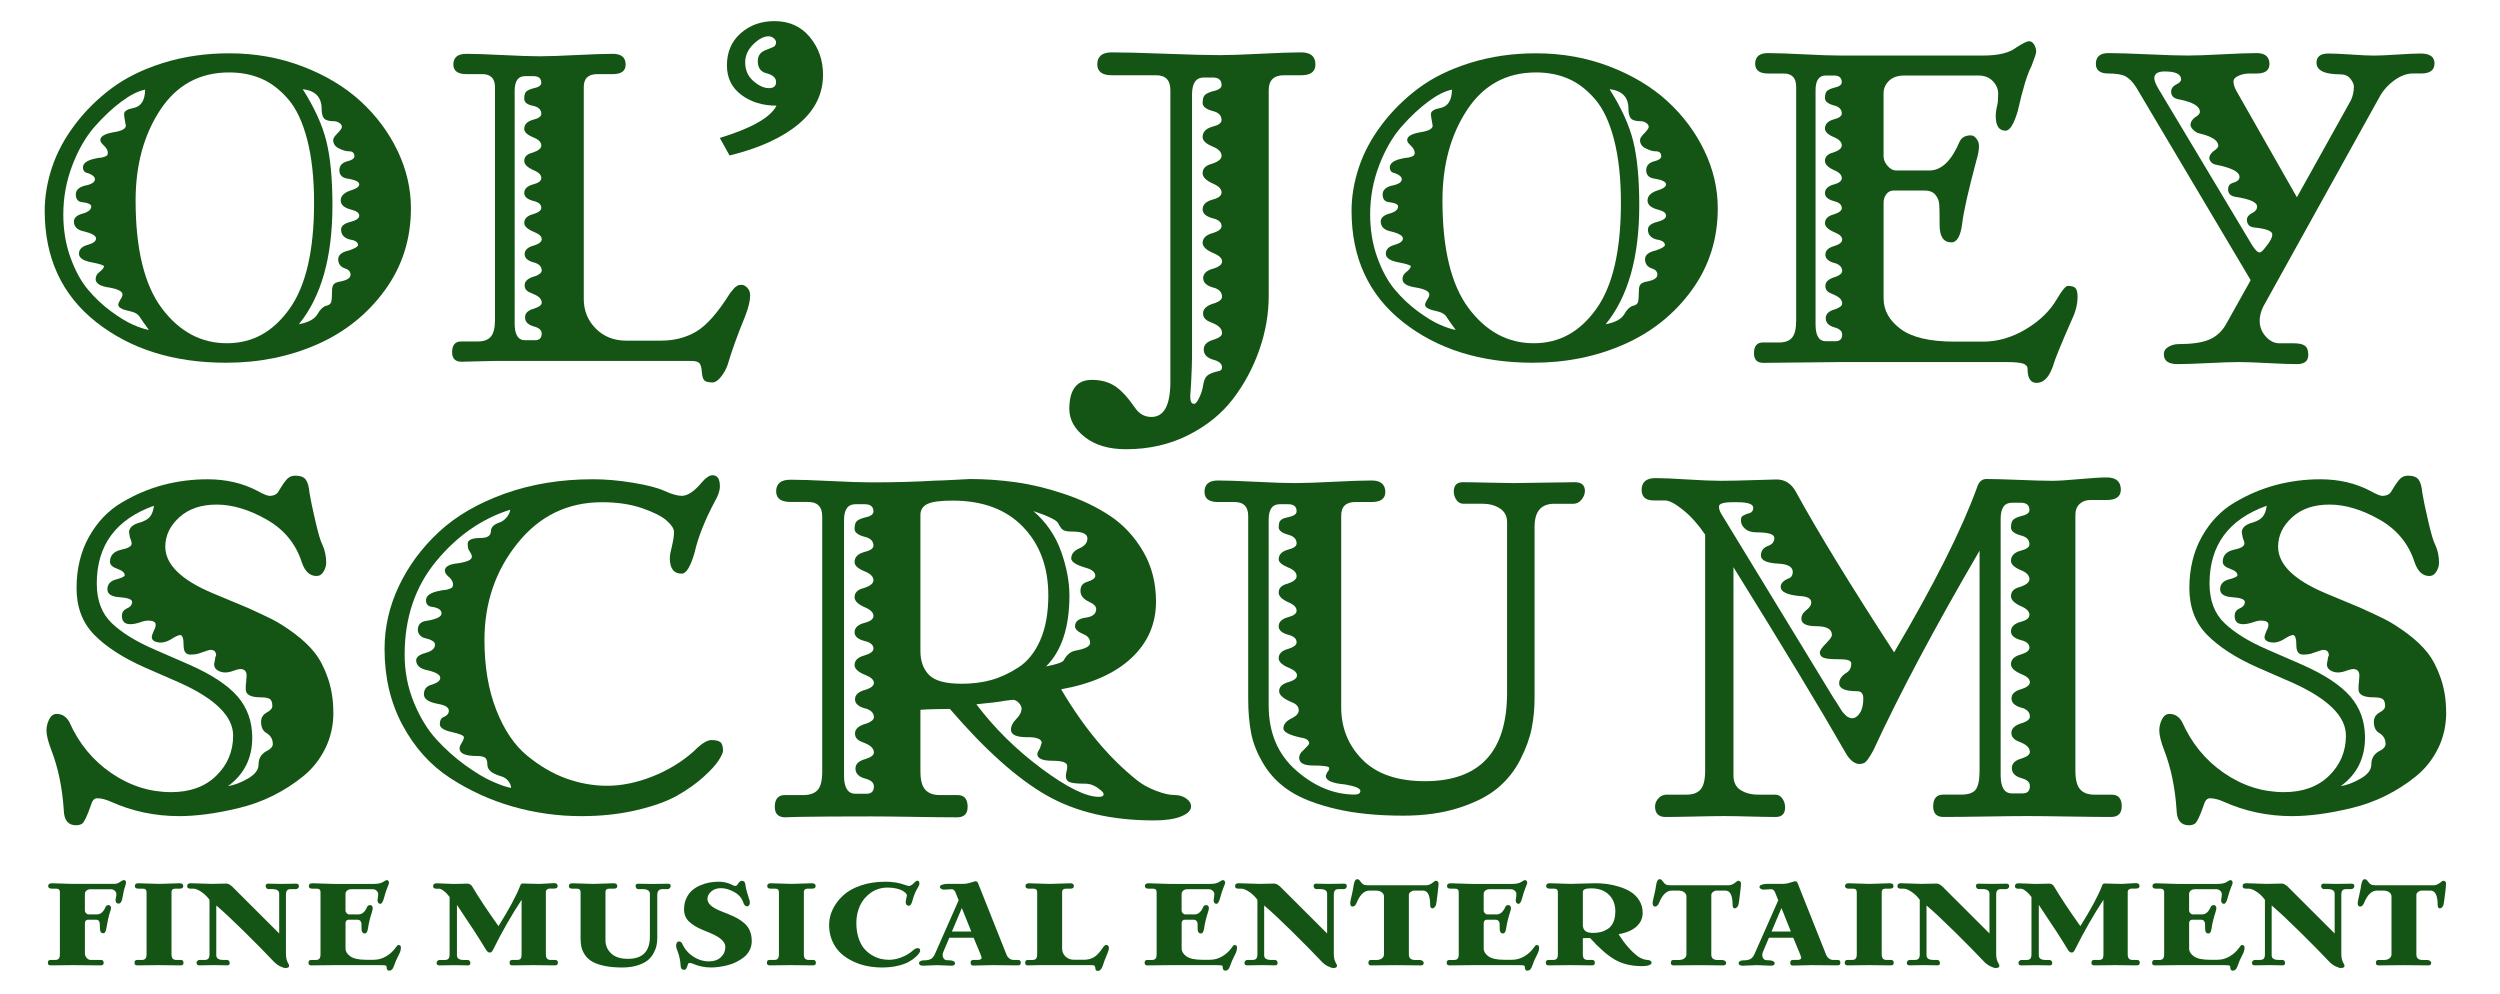 <?xml version="1.0" encoding="UTF-8"?><svg id="b" xmlns="http://www.w3.org/2000/svg" viewBox="0 0 1560 620"><defs><style>.c{fill:#145515;stroke-width:0px;}</style></defs><path class="c" d="M256.42,129.99c0,19.17-5.42,36.2-16.25,51.1-10.84,14.9-24.92,26.17-42.26,33.81-17.34,7.63-36.28,11.45-56.83,11.45-32.59,0-59.6-8.45-81.03-25.34-21.43-16.89-32.15-40.04-32.15-69.44,0-8.85,1.5-17.85,4.51-26.98s7.72-17.99,14.15-26.56c6.42-8.57,14.07-16.18,22.94-22.84,8.87-6.66,19.68-11.98,32.45-15.96,12.76-3.98,26.45-5.97,41.05-5.97,16.29,0,31.58,2.74,45.87,8.22,14.29,5.48,26.33,12.71,36.12,21.68,9.79,8.98,17.48,19.27,23.06,30.88,5.58,11.62,8.37,23.59,8.37,35.94ZM92.93,205.89c-2.81-3.82-4.62-6.38-5.42-7.67-1.12-2.03-3.25-3.37-6.38-4.02-4.9-.97-7.34-2.31-7.34-4.02,0-.65.4-1.66,1.2-3.05.96-1.3,1.44-2.44,1.44-3.41,0-1.87-2.69-3.29-8.07-4.26-5.78-.81-8.67-2.56-8.67-5.24,0-1.87.8-3.37,2.41-4.51,1.85-1.46,2.77-2.64,2.77-3.53,0-.65-2.49-1.46-7.46-2.44-5.46-.97-8.17-2.8-8.13-5.48.04-2.68,1.87-4.51,5.48-5.48,3.45-.97,5.18-2.29,5.18-3.96s-2.37-3.11-7.1-4.32c-4.42-.81-6.66-2.88-6.74-6.21,0-2.35,1.81-4.02,5.42-5s5.42-2.48,5.42-4.51c0-1.3-1.97-2.19-5.9-2.68-2.49-.32-3.73-1.91-3.73-4.75,0-2.68,1.85-4.51,5.54-5.48,4.25-.81,6.38-2.15,6.38-4.02,0-1.46-1.41-2.72-4.21-3.78-2.17-.32-3.25-1.54-3.25-3.65,0-2.68,2.73-4.55,8.19-5.6.48-.16,1.22-.28,2.23-.37,1-.08,1.7-.2,2.11-.37.4-.16.88-.32,1.44-.49.56-.16.96-.45,1.2-.85.24-.41.36-.85.36-1.34,0-1.3-.64-2.64-1.93-4.02-.32-.32-.72-.73-1.2-1.22-.48-.49-.86-.95-1.14-1.4-.28-.45-.42-.91-.42-1.4,0-2.19,2.57-3.78,7.71-4.75,5.46-.81,8.19-2.19,8.19-4.14l-.6-3.53c-.32-1.62-.48-2.88-.48-3.78,0-1.79,1.97-3.05,5.9-3.78,4.73-.97,7.14-4.79,7.22-11.45-4.26.81-9.15,3.27-14.69,7.37-5.54,4.1-11.1,9.3-16.67,15.59-5.58,6.29-10.25,14.36-14.03,24.18-3.77,9.83-5.66,20.06-5.66,30.7,0,9.67,1.48,18.62,4.45,26.86,2.97,8.24,6.62,14.94,10.96,20.1,4.33,5.16,9.09,9.64,14.27,13.46,5.18,3.82,9.73,6.6,13.66,8.34,3.93,1.75,7.3,2.86,10.11,3.35ZM195.98,126.58c0-15.27-1.43-28.4-4.27-39.41-2.85-11-6.82-19.45-11.92-25.34-5.1-5.89-10.65-10.13-16.67-12.73-6.02-2.6-12.72-3.9-20.11-3.9-18.38,0-32.71,7.78-42.98,23.33-10.27,15.55-15.41,34.42-15.41,56.59,0,30.29,5.46,52.71,16.37,67.25,10.91,14.54,24.44,21.81,40.57,21.81s28.83-7.15,39.07-21.44c10.23-14.29,15.35-36.34,15.35-66.15ZM218.5,138.52c3.77-.97,5.66-2.29,5.66-3.96s-1.65-2.9-4.94-3.72c-4.42-1.14-6.62-3.04-6.62-5.73s1.88-4.71,5.66-6.09c3.93-1.14,5.9-2.46,5.9-3.96s-2.13-2.66-6.38-3.47c-3.93-.32-5.94-2.07-6.02-5.24,0-2.68,1.4-4.51,4.21-5.48,3.45-.81,5.18-1.91,5.18-3.29,0-2.19-1.2-3.25-3.61-3.17-1.61,0-3.61-.59-6.02-1.77-2.41-1.18-3.61-2.94-3.61-5.3,0-.97.9-2.38,2.71-4.2,1.81-1.83,2.71-3.15,2.71-3.96,0-.97-.54-1.81-1.62-2.5-1.08-.69-2.19-1.04-3.31-1.04-3.13,0-5.2-.59-6.2-1.77-1-1.18-1.5-3.15-1.5-5.91,0-7.31-3.93-11.41-11.8-12.3,7.38,11.62,12.32,22.5,14.81,32.65,2.49,10.15,3.73,23.47,3.73,39.96,0,32.24-6.98,56.93-20.95,74.07,5.94-1.14,9.79-3.21,11.56-6.21,1.6-2.84,3.33-4.59,5.18-5.24,1.85-.32,2.97-1.08,3.37-2.25.4-1.18.6-3.59.6-7.25,0-1.87.36-3.21,1.08-4.02.72-.81,2.09-1.38,4.09-1.71,4.25-.81,6.38-2.23,6.38-4.26,0-1.87-1.16-3.17-3.49-3.9-2.81-.97-4.21-2.88-4.21-5.73,0-2.68,2.25-4.51,6.74-5.48,3.53-1.22,5.42-2.31,5.66-3.29,0-1.87-1.73-3.04-5.18-3.53-3.61-.97-5.42-3.05-5.42-6.21,0-2.19,1.88-3.78,5.66-4.75Z"/><path class="c" d="M468.09,184.43c0,3.29-1.06,7.64-3.17,13.05-4.82,11.74-8.45,21.83-10.9,30.27-1.01,2.79-2.43,5.3-4.25,7.54-1.82,2.24-3.53,3.36-5.13,3.36-2.79,0-4.56-.51-5.32-1.52-.76-1.01-1.23-2.75-1.39-5.19-.17-2.62-.68-4.39-1.52-5.32-.85-.93-2.49-1.39-4.94-1.39h-122.34c-1.35,0-5.16.08-11.41.25-6.26.17-9.47.25-9.64.25-3.97,0-5.96-1.98-5.96-5.95,0-4.47,1.9-6.71,5.71-6.71h10.4c3.63,0,6.32-.99,8.05-2.98,1.73-1.98,2.6-5.51,2.6-10.58V54.48c0-5.57-2.75-8.32-8.24-8.23h-9.64c-5.32,0-8.03-1.98-8.11-5.95,0-4.47,2.7-6.71,8.11-6.71,4.99,0,12.55.25,22.69.76,10.14.51,17.81.76,23.01.76s12.85-.25,22.95-.76c10.1-.51,17.69-.76,22.76-.76,5.32,0,7.99,2.24,7.99,6.71,0,3.97-2.66,5.95-7.99,5.95h-9.64c-5.75,0-8.58,2.75-8.49,8.23v132.11c0,7.26,2.49,13.41,7.48,18.43,4.99,5.02,11.28,7.54,18.89,7.54h21.81c8.28,0,15.64-1.9,22.06-5.7,6.42-3.8,13.44-11.78,21.05-23.94.17-.17.44-.51.82-1.01.38-.51.65-.84.82-1.01.17-.17.42-.46.76-.89.34-.42.68-.74,1.01-.95.34-.21.68-.44,1.01-.7.34-.25.78-.42,1.33-.51.55-.08,1.08-.13,1.58-.13,1.01,0,2.13.59,3.36,1.77,1.22,1.18,1.84,2.83,1.84,4.94ZM338.02,208.12c0-2.11-1.65-3.59-4.94-4.43-3.63-1.01-5.45-2.91-5.45-5.7,0-2.62,1.9-4.43,5.71-5.45,3.13-1.01,4.69-2.24,4.69-3.67,0-2.11-1.56-3.84-4.69-5.19-1.69-.67-2.85-1.18-3.49-1.52-.63-.34-1.2-.84-1.71-1.52-.51-.67-.76-1.56-.76-2.66,0-2.62,2.24-4.52,6.72-5.7,2.62-1.01,3.93-2.19,3.93-3.55,0-2.11-1.31-3.67-3.93-4.69-4.48-1.01-6.72-2.83-6.72-5.45s1.98-4.43,5.96-5.45c3.13-1.01,4.69-2.32,4.69-3.93,0-1.69-1.56-3.17-4.69-4.43-4.14-1.69-6.21-3.59-6.21-5.7,0-2.62,1.82-4.43,5.45-5.45,3.46-1.01,5.2-2.32,5.2-3.93,0-2.11-1.65-3.55-4.94-4.31-3.8-1.01-5.71-2.66-5.71-4.94,0-2.62,1.9-4.43,5.71-5.45,3.3-.84,4.94-2.15,4.94-3.93,0-1.94-1.65-3.59-4.94-4.94-3.8-1.69-5.71-3.59-5.71-5.7,0-2.62,1.73-4.35,5.2-5.19,3.63-1.18,5.45-2.66,5.45-4.43,0-2.11-1.73-3.84-5.2-5.19-3.64-1.52-5.45-3.25-5.45-5.19,0-2.79,1.82-4.69,5.45-5.7,3.46-.84,5.2-2.07,5.2-3.67,0-2.62-1.73-4.31-5.2-5.07-3.64-.67-5.45-2.15-5.45-4.43s.46-3.8,1.39-4.56c.93-.76,2.37-1.39,4.31-1.9,3.3-.67,4.94-1.81,4.94-3.42,0-2.79-1.65-4.18-4.94-4.18h-5.2c-4.31,0-6.47,3.04-6.47,9.12v145.28c0,6.92,2.16,10.39,6.47,10.39h6.21c2.79,0,4.18-1.39,4.18-4.18Z"/><path class="c" d="M513.57,46.65c0,12.03-5.09,22.29-15.28,30.79-10.19,8.5-24.53,15.03-43.04,19.59l-6.09-10.95c19.95-6.14,31.74-12.85,35.37-20.15-8.62,0-15.93-2.24-21.93-6.72-6-4.48-9-10.61-9-18.41,0-8.29,2.85-14.97,8.56-20.03,5.71-5.06,12.74-7.59,21.11-7.59,9.21,0,16.56,3.32,22.06,9.95,5.49,6.64,8.24,14.47,8.24,23.51ZM484.28,51.19c0-2.53-1.9-4.33-5.71-5.41-3.8-.83-5.71-3.36-5.71-7.59,0-3.32,1.56-5.6,4.69-6.84.51-.17,1.14-.41,1.9-.75.76-.33,1.31-.56,1.65-.68.34-.12.78-.31,1.33-.56.55-.25.91-.5,1.08-.75.17-.25.34-.54.51-.87.17-.33.25-.75.25-1.24,0-1-.49-1.88-1.46-2.67-.97-.79-2.05-1.18-3.23-1.18-2.96,0-6.13,1.66-9.51,4.98-3.38,3.32-5.07,7.09-5.07,11.32,0,4.73,1.69,8.58,5.07,11.57,3.38,2.99,6.63,4.48,9.76,4.48,2.96,0,4.44-1.26,4.44-3.79Z"/><path class="c" d="M820.82,40.25c0,4.48-2.96,6.71-8.87,6.71h-10.7c-6.38,0-9.57,3.1-9.57,9.28v128.39c0,11.14-1.92,22.28-5.77,33.42-3.85,11.14-9.31,21.38-16.4,30.71-7.09,9.33-16.45,16.92-28.08,22.78-11.64,5.86-24.59,8.78-38.85,8.78-10.61,0-19.14-2.52-25.62-7.57-6.48-5.05-9.71-10.9-9.71-17.57,0-12.09,4.69-18.14,14.08-18.14,5.54,0,10.28,1.26,14.22,3.78,3.94,2.52,8.21,7.12,12.81,13.78,2.53,3.71,5.91,5.57,10.13,5.57,7.88,0,11.82-7.33,11.82-21.99V56.24c0-6.28-3.05-9.38-9.15-9.28h-27.45c-5.91,0-8.92-2.24-9.01-6.71,0-5.05,3-7.57,9.01-7.57,7.51,0,18.74.29,33.71.86,14.97.57,26.2.86,33.71.86,5.72,0,14.22-.29,25.48-.86s19.71-.86,25.34-.86c5.91,0,8.87,2.52,8.87,7.57ZM762.54,229.2c0-2.19-1.78-3.76-5.35-4.71-4.04-1.14-6.05-3.28-6.05-6.43,0-2.95,2.11-5,6.33-6.14,3.47-1.14,5.16-2.52,5.07-4.14,0-2.38-1.69-4.33-5.07-5.86-1.88-.76-3.17-1.33-3.87-1.71-.7-.38-1.36-.95-1.97-1.71-.61-.76-.92-1.76-.92-3,0-2.95,2.53-5.09,7.6-6.43,2.91-1.14,4.32-2.47,4.22-4,0-2.38-1.41-4.14-4.22-5.28-4.98-1.14-7.48-3.19-7.53-6.14-.05-2.95,2.18-5,6.69-6.14,3.47-1.14,5.16-2.62,5.07-4.43,0-1.9-1.69-3.57-5.07-5-4.6-1.9-6.95-4.05-7.04-6.43,0-2.95,2.02-5,6.05-6.14,3.85-1.14,5.77-2.62,5.77-4.43,0-2.38-1.83-4-5.49-4.86-4.22-1.14-6.33-3-6.33-5.57,0-2.95,2.11-5,6.33-6.14,3.66-.95,5.49-2.43,5.49-4.43,0-2.19-1.83-4.04-5.49-5.57-4.22-1.9-6.33-4.05-6.33-6.43,0-2.95,1.92-4.9,5.77-5.86,4.03-1.33,6.05-3,6.05-5,0-2.38-1.92-4.33-5.77-5.86-4.04-1.71-6.05-3.66-6.05-5.86,0-3.14,2.02-5.28,6.05-6.43,3.85-.95,5.77-2.33,5.77-4.14,0-2.95-1.92-4.86-5.77-5.71-4.04-1.14-6.05-2.81-6.05-5,0-2.57.54-4.28,1.62-5.14,1.08-.86,2.65-1.57,4.72-2.14,3.66-.76,5.49-2.05,5.49-3.86,0-3.14-1.83-4.71-5.49-4.71h-5.63c-4.79,0-7.23,3.43-7.32,10.28v163.81c0,3.52-.19,8.95-.56,16.28-.38,5.05-.56,7.9-.56,8.57,0,3.14.8,4.71,2.39,4.71.94,0,2.02-1.29,3.24-3.86,1.22-2.57,2.02-5.09,2.39-7.57.37-2.76,1.15-4.74,2.32-5.93,1.17-1.19,3.4-2.17,6.69-2.93,1.88-.19,2.81-1.05,2.81-2.57Z"/><path class="c" d="M1071.89,129.99c0,19.17-5.42,36.2-16.25,51.1-10.83,14.9-24.92,26.17-42.26,33.81s-36.28,11.45-56.83,11.45c-32.59,0-59.59-8.45-81.03-25.34-21.43-16.89-32.15-40.04-32.15-69.44,0-8.85,1.5-17.85,4.52-26.98,3.01-9.14,7.72-17.99,14.15-26.56,6.42-8.57,14.07-16.18,22.94-22.84,8.87-6.66,19.68-11.98,32.45-15.96,12.76-3.98,26.45-5.97,41.05-5.97,16.29,0,31.58,2.74,45.87,8.22,14.29,5.48,26.32,12.71,36.12,21.68,9.79,8.98,17.48,19.27,23.05,30.88,5.58,11.62,8.37,23.59,8.37,35.94ZM908.39,205.89c-2.81-3.82-4.62-6.38-5.42-7.67-1.12-2.03-3.25-3.37-6.38-4.02-4.9-.97-7.34-2.31-7.34-4.02,0-.65.4-1.66,1.2-3.05.96-1.3,1.45-2.44,1.45-3.41,0-1.87-2.69-3.29-8.07-4.26-5.78-.81-8.67-2.56-8.67-5.24,0-1.87.8-3.37,2.41-4.51,1.85-1.46,2.77-2.64,2.77-3.53,0-.65-2.49-1.46-7.46-2.44-5.46-.97-8.17-2.8-8.13-5.48.04-2.68,1.87-4.51,5.48-5.48,3.45-.97,5.18-2.29,5.18-3.96s-2.37-3.11-7.1-4.32c-4.42-.81-6.66-2.88-6.74-6.21,0-2.35,1.81-4.02,5.42-5s5.42-2.48,5.42-4.51c0-1.3-1.97-2.19-5.9-2.68-2.49-.32-3.73-1.91-3.73-4.75,0-2.68,1.85-4.51,5.54-5.48,4.25-.81,6.38-2.15,6.38-4.02,0-1.46-1.41-2.72-4.21-3.78-2.17-.32-3.25-1.54-3.25-3.65,0-2.68,2.73-4.55,8.19-5.6.48-.16,1.22-.28,2.23-.37,1-.08,1.7-.2,2.11-.37.4-.16.88-.32,1.44-.49.56-.16.96-.45,1.2-.85.24-.41.36-.85.36-1.34,0-1.3-.64-2.64-1.93-4.02-.32-.32-.72-.73-1.2-1.22s-.86-.95-1.14-1.4c-.28-.45-.42-.91-.42-1.4,0-2.19,2.57-3.78,7.71-4.75,5.46-.81,8.19-2.19,8.19-4.14l-.6-3.53c-.32-1.62-.48-2.88-.48-3.78,0-1.79,1.97-3.05,5.9-3.78,4.73-.97,7.14-4.79,7.22-11.45-4.25.81-9.15,3.27-14.69,7.37-5.54,4.1-11.1,9.3-16.67,15.59-5.58,6.29-10.25,14.36-14.03,24.18-3.77,9.83-5.66,20.06-5.66,30.7,0,9.67,1.48,18.62,4.45,26.86,2.97,8.24,6.62,14.94,10.96,20.1,4.33,5.16,9.09,9.64,14.27,13.46,5.18,3.82,9.73,6.6,13.67,8.34,3.93,1.75,7.3,2.86,10.11,3.35ZM1011.45,126.58c0-15.27-1.43-28.4-4.27-39.41-2.85-11-6.82-19.45-11.92-25.34-5.1-5.89-10.66-10.13-16.67-12.73-6.02-2.6-12.72-3.9-20.11-3.9-18.38,0-32.71,7.78-42.98,23.33-10.27,15.55-15.41,34.42-15.41,56.59,0,30.29,5.46,52.71,16.37,67.25,10.91,14.54,24.44,21.81,40.57,21.81s28.83-7.15,39.07-21.44c10.23-14.29,15.35-36.34,15.35-66.15ZM1033.96,138.52c3.77-.97,5.66-2.29,5.66-3.96s-1.65-2.9-4.94-3.72c-4.42-1.14-6.62-3.04-6.62-5.73s1.89-4.71,5.66-6.09c3.93-1.14,5.9-2.46,5.9-3.96s-2.13-2.66-6.38-3.47c-3.93-.32-5.94-2.07-6.02-5.24,0-2.68,1.4-4.51,4.21-5.48,3.45-.81,5.18-1.91,5.18-3.29,0-2.19-1.2-3.25-3.61-3.17-1.61,0-3.61-.59-6.02-1.77-2.41-1.18-3.61-2.94-3.61-5.3,0-.97.9-2.38,2.71-4.2,1.81-1.83,2.71-3.15,2.71-3.96,0-.97-.54-1.81-1.62-2.5-1.08-.69-2.19-1.04-3.31-1.04-3.13,0-5.2-.59-6.2-1.77-1-1.18-1.5-3.15-1.5-5.91,0-7.31-3.93-11.41-11.8-12.3,7.38,11.62,12.32,22.5,14.81,32.65,2.49,10.15,3.73,23.47,3.73,39.96,0,32.24-6.98,56.93-20.95,74.07,5.94-1.14,9.79-3.21,11.56-6.21,1.6-2.84,3.33-4.59,5.18-5.24,1.85-.32,2.97-1.08,3.37-2.25.4-1.18.6-3.59.6-7.25,0-1.87.36-3.21,1.08-4.02.72-.81,2.09-1.38,4.09-1.71,4.25-.81,6.38-2.23,6.38-4.26,0-1.87-1.16-3.17-3.49-3.9-2.81-.97-4.21-2.88-4.21-5.73,0-2.68,2.25-4.51,6.74-5.48,3.53-1.22,5.42-2.31,5.66-3.29,0-1.87-1.73-3.04-5.18-3.53-3.61-.97-5.42-3.05-5.42-6.21,0-2.19,1.88-3.78,5.66-4.75Z"/><path class="c" d="M1296.4,185.28c0,4.5-1.17,9.18-3.49,14.02-6.82,15.46-10.78,25.19-11.86,29.18-2.41,6.96-5.82,10.45-10.23,10.45-3.74,0-5.62-2.93-5.62-8.79,0-1.53-.94-2.61-2.81-3.25-1.87-.64-5.35-.96-10.42-.96h-103.83c-5.49,0-13.5.08-24.02.25-10.53.17-18.45.25-23.77.25-3.91,0-5.87-2-5.87-5.99,0-4.5,1.87-6.75,5.62-6.75h10.23c3.58,0,6.22-1,7.92-3,1.7-2,2.56-5.54,2.56-10.64V54.15c0-5.61-2.7-8.37-8.11-8.28h-9.49c-5.24,0-7.91-2-7.99-5.99,0-4.5,2.66-6.75,7.99-6.75,4.91,0,12.36.25,22.34.76,9.98.51,17.51.76,22.59.76h89.48c9.4,0,16.22-1.66,20.47-4.97,4.08-2.63,6.74-3.95,7.99-3.95,1.33,0,2.41.7,3.24,2.1.83,1.4,1.25,2.87,1.25,4.4,0,1.02-1,4.08-3,9.18-2.58,4.84-5.41,14.15-8.49,27.91-2.41,8.16-4.95,12.23-7.61,12.23-4.08,0-6.12-3.01-6.12-9.05,0-2.12.33-4.5,1-7.14.33-1.36.5-3.7.5-7.01,0-2.8-1.1-5.37-3.31-7.71-2.21-2.34-5.18-3.5-8.92-3.5h-46.55c-3.91,0-7.01,1.08-9.3,3.25-2.29,2.17-3.43,4.82-3.43,7.96v39.12c0,2.12.83,4.14,2.5,6.05,1.66,1.91,3.45,2.87,5.37,2.87h20.72c7.49,0,13.77-5.99,18.84-17.97,1.25-2.63,3.58-3.95,6.99-3.95,1.33,0,2.52.7,3.56,2.1,1.04,1.4,1.56,2.87,1.56,4.4,0,2.63-.54,5.69-1.62,9.18-5.08,18.95-8.03,32.07-8.86,39.38-1,7.82-3.25,11.72-6.74,11.72-4.91,0-7.36-3.65-7.36-10.96v-2.68c0-4.84-.08-8.3-.25-10.39-.17-2.08-.98-3.99-2.43-5.73-1.46-1.74-3.72-2.61-6.8-2.61h-19.09c-1.92,0-3.45.74-4.62,2.23-1.17,1.49-1.75,3.29-1.75,5.42v59.77c0,7.31,3.51,13.62,10.54,18.92,7.03,5.31,18.33,7.96,33.88,7.96h17.6c9.23,0,18.2-2.61,26.89-7.84,8.69-5.23,15.16-11.58,19.41-19.05,3.08-5.18,5.28-7.82,6.61-7.9,2.41,0,4.04.49,4.87,1.47.83.98,1.25,2.78,1.25,5.42ZM1149.51,208.73c0-2.12-1.62-3.61-4.87-4.46-3.58-1.02-5.37-2.93-5.37-5.73,0-2.63,1.87-4.46,5.62-5.48,3.08-1.02,4.62-2.25,4.62-3.7,0-2.12-1.54-3.87-4.62-5.22-1.67-.68-2.81-1.19-3.43-1.53-.62-.34-1.19-.85-1.68-1.53-.5-.68-.75-1.57-.75-2.68,0-2.63,2.2-4.54,6.61-5.73,2.58-1.02,3.87-2.21,3.87-3.57,0-2.12-1.29-3.7-3.87-4.71-4.41-1.02-6.61-2.85-6.61-5.48s1.95-4.46,5.87-5.48c3.08-1.02,4.62-2.34,4.62-3.95,0-1.7-1.54-3.19-4.62-4.46-4.08-1.7-6.12-3.61-6.12-5.74,0-2.63,1.79-4.46,5.37-5.48,3.41-1.02,5.12-2.34,5.12-3.95,0-2.12-1.62-3.57-4.87-4.33-3.74-1.02-5.62-2.68-5.62-4.97,0-2.63,1.87-4.46,5.62-5.48,3.25-.85,4.87-2.17,4.87-3.95,0-1.95-1.62-3.61-4.87-4.97-3.74-1.7-5.62-3.61-5.62-5.73,0-2.63,1.7-4.38,5.12-5.23,3.58-1.19,5.37-2.68,5.37-4.46,0-2.12-1.71-3.87-5.12-5.23-3.58-1.53-5.37-3.27-5.37-5.22,0-2.8,1.79-4.72,5.37-5.74,3.41-.85,5.12-2.08,5.12-3.7,0-2.63-1.71-4.33-5.12-5.1-3.58-1.02-5.37-2.5-5.37-4.46,0-2.29.46-3.82,1.37-4.59.91-.76,2.33-1.4,4.24-1.91,3.25-.68,4.87-1.83,4.87-3.44,0-2.8-1.62-4.21-4.87-4.21h-5.12c-4.24,0-6.36,3.06-6.36,9.18v146.17c0,6.97,2.12,10.45,6.36,10.45h6.12c2.75,0,4.12-1.4,4.12-4.21Z"/><path class="c" d="M1519.12,39.62c0,4.16-2.79,6.24-8.36,6.24h-5.12c-3.74,0-7.55,1.38-11.42,4.14-3.87,2.76-6.88,6.05-9.05,9.88l-72.88,131.39c-1.5,3.14-2.25,6.08-2.25,8.79,0,3.82,1.27,7.14,3.81,9.94,2.54,2.8,5.35,4.21,8.42,4.21h8.99c3.25,0,5.57.51,6.99,1.53,1.41,1.02,2.12,2.93,2.12,5.74,0,3.82-2.37,5.73-7.11,5.73-4.08,0-10.13-.21-18.16-.64-8.03-.43-14-.64-17.91-.64-4.24,0-10.63.21-19.16.64-8.53.42-14.91.64-19.16.64-5.83,0-8.7-2.08-8.61-6.24,0-1.95.98-3.48,2.93-4.59,1.95-1.1,4.01-1.66,6.18-1.66,8.32,0,14.66-.91,19.03-2.74,4.37-1.83,7.84-4.91,10.42-9.24l15.6-27.91-71.64-120.68c-2.08-3.14-4.22-5.31-6.43-6.5-2.21-1.19-5.76-1.78-10.67-1.78-5.24,0-7.86-2-7.86-5.99,0-4.5,2.62-6.75,7.86-6.75s13.73.25,24.71.76c10.98.51,19.26.76,24.84.76,4.74,0,11.9-.25,21.47-.76,9.57-.51,16.72-.76,21.47-.76,5.24,0,7.9,2.25,7.99,6.75,0,3.99-2.66,5.99-7.99,5.99h-4.49c-2.41,0-4.68.47-6.8,1.4-2.12.94-3.18,2.12-3.18,3.57,0,2.12.92,4.63,2.75,7.52l36.82,64.74,33.7-60.53c1.16-2.46,1.79-5.27,1.87-8.41,0-1.53-.73-3.21-2.18-5.03-1.46-1.83-3.56-2.74-6.3-2.74-9.9,0-14.85-2.42-14.85-7.26,0-3.82,2.5-5.73,7.49-5.73,3.24,0,8.01.21,14.29.64,6.28.43,10.96.64,14.04.64,3.41,0,8.28-.21,14.6-.64,6.32-.42,11.19-.64,14.6-.64,5.74,0,8.61,2.08,8.61,6.24ZM1417.91,146.29c0-2.12-3.74-3.57-11.23-4.33-3.08-.34-4.62-2-4.62-4.97,0-1.36.87-2.59,2.62-3.7,2.58-1.19,3.83-2.68,3.74-4.46,0-2.63-4.49-4.63-13.48-5.99-3.08-.51-4.62-2.08-4.62-4.71,0-1.95.87-3.27,2.62-3.95,3.08-.76,4.58-2.04,4.49-3.82,0-3.14-4.99-5.69-14.98-7.65-1-.17-1.89-.68-2.68-1.53-.79-.85-1.19-1.7-1.19-2.55,0-1.36.83-2.76,2.5-4.21,2.08-1.36,3.12-2.5,3.12-3.44,0-3.31-3.99-5.9-11.98-7.77-1.33-.34-2.56-1.08-3.68-2.23-1.12-1.15-1.68-2.14-1.68-3,0-1.7.91-3.27,2.75-4.72,2.08-1.19,3.12-2.33,3.12-3.44,0-3.48-4.29-6.07-12.85-7.77-3.41-.51-5.12-2.17-5.12-4.97,0-1.7.96-3.1,2.87-4.21,2.25-1.02,3.37-2.12,3.37-3.31,0-3.31-3.41-4.97-10.23-4.97-4.24,0-6.41,1.36-6.49,4.08,0,1.53.79,3.65,2.37,6.37l58.78,98.13c1.91,2.97,3.45,4.42,4.62,4.33.83,0,2-1.02,3.49-3.06,2.91-3.48,4.37-6.2,4.37-8.16Z"/><path class="c" d="M208.04,444.41c0,8.31-1.71,15.9-5.13,22.75-3.42,6.85-8,12.6-13.72,17.24-5.72,4.64-11.94,8.64-18.65,12-6.71,3.36-13.81,5.95-21.28,7.76-7.48,1.81-14.3,3.12-20.47,3.91-6.17.8-11.82,1.19-16.96,1.19-15.13,0-29.37-3.01-42.7-9.02-3.15-1.41-5.99-2.12-8.51-2.12-1.8,0-3.11,1.46-3.92,4.38-2.34,6.81-4.19,10.65-5.54,11.54-1.08.62-2.3.93-3.65.93-4.96,0-7.52-3.1-7.7-9.28-.9-13.97-3.47-26.44-7.7-37.4-2.07-5.39-3.11-9.55-3.11-12.47,0-2.39.56-4.71,1.69-6.96,1.13-2.25,2.68-3.38,4.66-3.38,3.33,0,5.95,1.64,7.84,4.91,5.95,13.44,14.71,24.12,26.28,32.03,11.57,7.92,24.03,11.87,37.36,11.87,11.8,0,21.19-3.43,28.17-10.28,6.98-6.85,10.47-15.19,10.47-25,0-11.94-11.04-22.9-33.11-32.89l-22.16-9.68c-13.51-6.01-23.96-12.78-31.35-20.29-7.39-7.51-11.08-17.24-11.08-29.18s2.59-22.79,7.77-32.03c5.18-9.24,11.98-16.36,20.4-21.35,8.42-4.99,17.09-8.66,26.01-11.01,8.92-2.34,18.11-3.51,27.57-3.51,11.62,0,22.03,2.43,31.21,7.29,3.69,2.04,6.17,3.05,7.43,3.05,2.79,0,4.73-1.02,5.81-3.05,2.25-3.8,4.03-6.34,5.34-7.63,1.3-1.28,2.95-1.92,4.93-1.92,3.15,0,5.34.82,6.55,2.45,1.22,1.64,2,4.44,2.36,8.42.54,3.45,1.73,9.17,3.58,17.18,1.85,8,3.31,12.98,4.39,14.92,1.62,3.45,2.43,7.25,2.43,11.41,0,1.77-.54,3.58-1.62,5.44-1.08,1.86-2.57,2.79-4.46,2.79-4.05,0-7.07-2.74-9.05-8.22-3.69-11.76-11.04-20.76-22.03-26.99-10.99-6.23-21.37-9.35-31.15-9.35s-17.57,2.65-23.38,7.96c-5.81,5.3-8.72,11.41-8.72,18.3,0,11.05,9.86,20.74,29.59,29.05l21.62,9.02c6.12,2.74,11.26,5.15,15.4,7.23,4.14,2.08,8.83,5.06,14.05,8.95,5.22,3.89,9.46,7.91,12.7,12.07,3.24,4.16,5.97,9.46,8.18,15.92,2.21,6.46,3.31,13.48,3.31,21.09ZM170.21,464.17c0-2.92-1.31-5.17-3.92-6.76-2.25-1.24-3.38-3.58-3.38-7.03,0-2.47,1.13-4.38,3.38-5.7,2.43-1.24,3.65-2.61,3.65-4.11,0-2.21-.52-3.67-1.55-4.38-1.04-.71-2.95-1.06-5.74-1.06-6.31,0-9.41-1.72-9.32-5.17,0-2.03.09-3.49.27-4.38,0-.53.04-1.24.14-2.12.09-.88.14-1.5.14-1.86,0-2.74-1.31-4.11-3.92-4.11-.72,0-1.89.26-3.51.8-2.25.88-4.19,1.33-5.81,1.33-1.8,0-3.42-.44-4.86-1.33-1.44-.88-2.16-2.17-2.16-3.85,0-.18.18-1.15.54-2.92,0-.35.04-.73.14-1.13.09-.4.22-.73.41-1l.14-.4c0-2.39-1.22-3.54-3.65-3.45-.54,0-2.57.62-6.08,1.86-1.62.71-3.74,1.06-6.35,1.06-2.79,0-4.19-1.9-4.19-5.7,0-4.33-.72-6.5-2.16-6.5-1.08,0-3.2,1.02-6.35,3.05-2.52,1.33-4.78,1.86-6.76,1.59-3.15-.35-4.69-1.55-4.59-3.58,0-.53.45-1.86,1.35-3.98.72-1.24,1.08-2.43,1.08-3.58,0-1.59-1.49-2.43-4.46-2.52-1.62,0-3.47.4-5.54,1.19-2.25.71-4.19,1.06-5.81,1.06-3.51,0-5.27-1.72-5.27-5.17,0-2.03.86-3.49,2.57-4.38,2.61-1.06,3.87-2.52,3.78-4.38,0-1.59-2.66-2.56-7.97-2.92-4.96-.35-7.43-1.99-7.43-4.91s1.58-4.91,4.73-5.97c4.05-1.06,6.08-1.99,6.08-2.79,0-1.59-1.49-2.92-4.46-3.98-3.15-1.06-4.73-2.52-4.73-4.38,0-3.98,2.3-6.5,6.89-7.56,4.41-.88,6.62-2.17,6.62-3.85,0-.88-.36-2.17-1.08-3.85-.36-1.77-.54-2.83-.54-3.18,0-2.92,2.39-4.99,7.16-6.23,2.79-.88,4.8-2.1,6.01-3.65,1.22-1.55,2-3.78,2.36-6.7-23.78,8.49-35.67,24.67-35.67,48.54,0,10.52,3.13,18.77,9.39,24.74,6.26,5.97,15.11,11.43,26.55,16.38l21.62,9.42c14.05,6.19,24.14,12.82,30.27,19.89,6.12,7.08,9.19,15.65,9.19,25.73,0,12.82-5.05,22.9-15.13,30.24,3.69-.53,7.79-2.08,12.3-4.64,4.5-2.56,6.76-5.48,6.76-8.75,0-4.16,1.94-7.12,5.81-8.89,2.07-1.15,3.11-2.52,3.11-4.11Z"/><path class="c" d="M1526.43,444.41c0,8.31-1.71,15.9-5.13,22.75-3.42,6.85-8,12.6-13.72,17.24-5.72,4.64-11.94,8.64-18.65,12-6.71,3.36-13.81,5.95-21.28,7.76-7.48,1.81-14.3,3.12-20.47,3.91-6.17.8-11.82,1.19-16.96,1.19-15.13,0-29.37-3.01-42.7-9.02-3.15-1.41-5.99-2.12-8.51-2.12-1.8,0-3.11,1.46-3.92,4.38-2.34,6.81-4.19,10.65-5.54,11.54-1.08.62-2.3.93-3.65.93-4.96,0-7.52-3.1-7.7-9.28-.9-13.97-3.47-26.44-7.7-37.4-2.07-5.39-3.11-9.55-3.11-12.47,0-2.39.56-4.71,1.69-6.96,1.13-2.25,2.68-3.38,4.66-3.38,3.33,0,5.95,1.64,7.84,4.91,5.95,13.44,14.71,24.12,26.28,32.03,11.58,7.92,24.03,11.87,37.36,11.87,11.8,0,21.19-3.43,28.17-10.28,6.98-6.85,10.47-15.19,10.47-25,0-11.94-11.04-22.9-33.11-32.89l-22.16-9.68c-13.51-6.01-23.96-12.78-31.35-20.29-7.39-7.51-11.08-17.24-11.08-29.18s2.59-22.79,7.77-32.03c5.18-9.24,11.98-16.36,20.4-21.35,8.42-4.99,17.09-8.66,26.01-11.01,8.92-2.34,18.11-3.51,27.57-3.51,11.62,0,22.03,2.43,31.21,7.29,3.69,2.04,6.17,3.05,7.43,3.05,2.79,0,4.73-1.02,5.81-3.05,2.25-3.8,4.03-6.34,5.34-7.63,1.3-1.28,2.95-1.92,4.93-1.92,3.15,0,5.34.82,6.55,2.45,1.22,1.64,2,4.44,2.37,8.42.54,3.45,1.73,9.17,3.58,17.18,1.84,8,3.31,12.98,4.39,14.92,1.62,3.45,2.43,7.25,2.43,11.41,0,1.77-.54,3.58-1.62,5.44-1.08,1.86-2.57,2.79-4.46,2.79-4.05,0-7.07-2.74-9.05-8.22-3.7-11.76-11.04-20.76-22.03-26.99-10.99-6.23-21.37-9.35-31.15-9.35s-17.57,2.65-23.38,7.96c-5.81,5.3-8.72,11.41-8.72,18.3,0,11.05,9.87,20.74,29.59,29.05l21.62,9.02c6.12,2.74,11.26,5.15,15.4,7.23,4.14,2.08,8.83,5.06,14.05,8.95,5.22,3.89,9.46,7.91,12.7,12.07,3.24,4.16,5.97,9.46,8.18,15.92,2.21,6.46,3.31,13.48,3.31,21.09ZM1488.59,464.17c0-2.92-1.31-5.17-3.92-6.76-2.25-1.24-3.38-3.58-3.38-7.03,0-2.47,1.13-4.38,3.38-5.7,2.43-1.24,3.65-2.61,3.65-4.11,0-2.21-.52-3.67-1.55-4.38-1.04-.71-2.95-1.06-5.74-1.06-6.31,0-9.41-1.72-9.32-5.17,0-2.03.09-3.49.27-4.38,0-.53.04-1.24.14-2.12.09-.88.13-1.5.13-1.86,0-2.74-1.31-4.11-3.92-4.11-.72,0-1.89.26-3.51.8-2.25.88-4.19,1.33-5.81,1.33-1.8,0-3.42-.44-4.87-1.33-1.44-.88-2.16-2.17-2.16-3.85,0-.18.18-1.15.54-2.92,0-.35.04-.73.13-1.13.09-.4.22-.73.41-1l.14-.4c0-2.39-1.22-3.54-3.65-3.45-.54,0-2.57.62-6.08,1.86-1.62.71-3.74,1.06-6.35,1.06-2.79,0-4.19-1.9-4.19-5.7,0-4.33-.72-6.5-2.16-6.5-1.08,0-3.2,1.02-6.35,3.05-2.52,1.33-4.78,1.86-6.76,1.59-3.16-.35-4.69-1.55-4.59-3.58,0-.53.45-1.86,1.35-3.98.72-1.24,1.08-2.43,1.08-3.58,0-1.59-1.49-2.43-4.46-2.52-1.62,0-3.47.4-5.54,1.19-2.25.71-4.19,1.06-5.81,1.06-3.51,0-5.27-1.72-5.27-5.17,0-2.03.86-3.49,2.57-4.38,2.61-1.06,3.87-2.52,3.78-4.38,0-1.59-2.66-2.56-7.97-2.92-4.96-.35-7.43-1.99-7.43-4.91s1.58-4.91,4.73-5.97c4.05-1.06,6.08-1.99,6.08-2.79,0-1.59-1.49-2.92-4.46-3.98-3.15-1.06-4.73-2.52-4.73-4.38,0-3.98,2.3-6.5,6.89-7.56,4.41-.88,6.62-2.17,6.62-3.85,0-.88-.36-2.17-1.08-3.85-.36-1.77-.54-2.83-.54-3.18,0-2.92,2.39-4.99,7.16-6.23,2.79-.88,4.8-2.1,6.01-3.65,1.22-1.55,2-3.78,2.37-6.7-23.78,8.49-35.67,24.67-35.67,48.54,0,10.52,3.13,18.77,9.39,24.74,6.26,5.97,15.11,11.43,26.55,16.38l21.62,9.42c14.05,6.19,24.14,12.82,30.27,19.89,6.12,7.08,9.19,15.65,9.19,25.73,0,12.82-5.05,22.9-15.13,30.24,3.69-.53,7.79-2.08,12.3-4.64,4.5-2.56,6.76-5.48,6.76-8.75,0-4.16,1.94-7.12,5.81-8.89,2.07-1.15,3.11-2.52,3.11-4.11Z"/><path class="c" d="M451.17,468.55c0,1.06-.89,3.01-2.68,5.84-1.79,2.83-4.92,6.28-9.41,10.34-4.49,4.07-9.89,7.92-16.21,11.54-6.32,3.63-14.79,6.7-25.42,9.22-10.63,2.52-22.18,3.78-34.63,3.78-14.64,0-28.93-1.99-42.87-5.97-13.94-3.98-27.01-9.95-39.21-17.91-12.2-7.96-22.04-18.92-29.54-32.89-7.5-13.97-11.24-29.8-11.24-47.48,0-13.62,2.98-26.73,8.95-39.33,5.97-12.6,14.31-23.87,25.03-33.82,10.72-9.95,24.42-17.91,41.1-23.87,16.68-5.97,35-8.95,54.96-8.95,7.84,0,16.18.73,25.03,2.19,8.84,1.46,15.4,3.16,19.67,5.11,4.44,2.04,8.02,3.05,10.72,3.05,3.75,0,8.02-2.92,12.81-8.75,2.44-2.74,4.57-4.11,6.4-4.11,3.05,0,4.57,2.3,4.57,6.9,0,2.74-1.05,5.88-3.14,9.42-6.27,11.76-10.5,22.46-12.68,32.1-2.53,8.67-5.19,13-7.97,13-4.97,0-7.45-3.23-7.45-9.68,0-1.59.43-4.07,1.31-7.43.87-3.62,1.31-6.59,1.31-8.89,0-2.03-1.53-4.4-4.57-7.1-3.05-2.7-8.17-5.28-15.36-7.76-7.19-2.47-15.53-3.71-25.03-3.71-21.43,0-39.01,8.55-52.74,25.66s-20.58,37.2-20.58,60.28c0,16.62,2.46,31.19,7.38,43.7,4.92,12.51,11.35,22.02,19.28,28.52,7.93,6.5,16.08,11.25,24.44,14.26,8.36,3.01,16.86,4.51,25.49,4.51,9.06,0,18.49-1.94,28.3-5.83,9.8-3.89,18.36-9.11,25.68-15.65,4.62-4.69,8.28-7.03,10.98-7.03s4.59.44,5.69,1.33c1.09.88,1.63,2.7,1.63,5.44ZM318.9,491.63c0-1.41-.59-2.85-1.76-4.31s-2.72-2.45-4.64-2.98c-5.49-1.59-8.28-3.89-8.36-6.9,0-2.21-.44-3.71-1.31-4.51-.87-.8-2.66-1.19-5.36-1.19-7.15,0-10.72-1.59-10.72-4.77,0-.88.44-1.99,1.31-3.32.87-1.41,1.35-2.61,1.44-3.58,0-1.06-2.51-2.14-7.52-3.25-5.01-1.1-7.52-2.72-7.52-4.84,0-2.56.87-4.11,2.61-4.64,2-.88,3.01-2.17,3.01-3.85,0-2.03-2.22-3.45-6.67-4.24-5.93-1.06-8.89-3.05-8.89-5.97,0-3.09,1.52-5.08,4.57-5.97,3.75-1.06,5.62-2.52,5.62-4.38s-2.57-3.4-7.71-4.64c-4.79-.88-7.23-2.96-7.32-6.23,0-2.03,1.96-3.58,5.88-4.64,3.92-1.06,5.88-2.79,5.88-5.17,0-1.77-2.14-3.14-6.4-4.11-1.05-.18-2.03-.75-2.94-1.72-.92-.97-1.37-2.12-1.37-3.45,0-3.45,2.09-5.35,6.27-5.7,5.75-1.06,8.58-2.56,8.5-4.51,0-2.21-2.05-3.58-6.14-4.11-2.35-.35-3.53-1.72-3.53-4.11,0-2.92,2.96-4.91,8.89-5.97.52-.18,1.33-.31,2.42-.4,1.09-.09,1.85-.22,2.29-.4.44-.18.96-.35,1.57-.53.61-.18,1.05-.49,1.31-.93.26-.44.39-.97.39-1.59,0-1.41-.7-2.83-2.09-4.24-2.01-1.59-3.01-3.05-3.01-4.38,0-2.56,2.79-4.11,8.36-4.64,5.75-.88,8.58-2.25,8.5-4.11,0-.88-.61-2.21-1.83-3.98-.52-.71-.78-2.08-.78-4.11,0-2.39,2.74-3.58,8.23-3.58,4.09,0,6.19-1.41,6.27-4.24,0-2.56,2.05-4.46,6.14-5.7,1.22-.53,2.46-1.53,3.72-2.98,1.26-1.46,1.98-3.03,2.16-4.71-17.69,5.57-33.09,16.29-46.2,32.16-13.11,15.87-19.67,35.3-19.67,58.29,0,10.52,1.92,20.45,5.75,29.78,3.83,9.33,8.52,17.02,14.05,23.08,5.53,6.06,11.5,11.41,17.91,16.05,6.4,4.64,12.07,8.05,16.99,10.21,4.92,2.17,8.82,3.51,11.7,4.05Z"/><path class="c" d="M743.21,503.19c0,2.5-2.06,4.58-6.17,6.25-4.12,1.67-9.82,2.5-17.11,2.5-26.28,0-48.55-5.21-66.83-15.62-18.28-10.41-38.41-28.4-60.38-53.95-1.87,0-4.93.05-9.19.14-4.26.09-7.32.23-9.19.42v38.33c0,5.46,1,9.3,3.02,11.53,2.01,2.22,5.03,3.33,9.05,3.33h11.08c4.21,0,6.31,2.45,6.31,7.36,0,4.35-2.2,6.53-6.59,6.53-6.17,0-15.08-.09-26.72-.28-11.64-.19-20.55-.28-26.72-.28-19.36,0-34.27.09-44.74.28-1.68,0-3.56.05-5.61.14-2.06.09-3.18.14-3.37.14-4.4,0-6.59-2.17-6.59-6.53,0-4.91,2.1-7.36,6.31-7.36h11.5c4.02,0,6.99-1.04,8.91-3.12,1.92-2.08,2.88-5.9,2.88-11.46v-159.28c0-6.11-3.04-9.12-9.12-9.03h-10.66c-5.89,0-8.88-2.17-8.98-6.53,0-4.91,2.99-7.36,8.98-7.36,5.52,0,13.89.28,25.11.83,11.22.56,19.68.83,25.39.83,14.59,0,28-.37,40.25-1.11,2.15,0,6.1-.16,11.85-.49,5.75-.32,8.91-.49,9.47-.49,9.35,0,18.87.67,28.54,2.01,9.68,1.34,19.87,3.82,30.58,7.43,10.71,3.61,20.17,8.17,28.4,13.68,8.23,5.51,15.03,12.84,20.41,22.01,5.38,9.17,8.06,19.63,8.06,31.38,0,13.89-5.12,25.62-15.36,35.2-10.24,9.58-24.85,16.09-43.83,19.51,14.21,24.07,30.02,43,47.41,56.8,3.09,2.5,6.96,4.65,11.64,6.46,4.67,1.81,8.56,2.71,11.64,2.71,2.9,0,5.35.72,7.36,2.15,2.01,1.44,3.02,3.08,3.02,4.93ZM545.31,490.69c0-2.31-1.82-3.93-5.47-4.86-4.02-1.11-6.03-3.19-6.03-6.25,0-2.87,2.1-4.86,6.31-5.97,3.46-1.11,5.19-2.45,5.19-4.03,0-2.31-1.73-4.21-5.19-5.69-1.87-.74-3.16-1.29-3.86-1.67-.7-.37-1.33-.92-1.89-1.67-.56-.74-.84-1.71-.84-2.92,0-2.87,2.48-4.95,7.43-6.25,2.9-1.11,4.35-2.41,4.35-3.89,0-2.31-1.45-4.03-4.35-5.14-4.96-1.11-7.43-3.1-7.43-5.97s2.2-4.86,6.59-5.97c3.46-1.11,5.19-2.55,5.19-4.3,0-1.85-1.73-3.47-5.19-4.86-4.58-1.85-6.87-3.93-6.87-6.25,0-2.87,2.01-4.86,6.03-5.97,3.83-1.11,5.75-2.54,5.75-4.3,0-2.31-1.82-3.89-5.47-4.72-4.21-1.11-6.31-2.92-6.31-5.42,0-2.87,2.1-4.86,6.31-5.97,3.65-.92,5.47-2.36,5.47-4.3,0-2.13-1.82-3.93-5.47-5.42-4.21-1.85-6.31-3.93-6.31-6.25,0-2.87,1.92-4.77,5.75-5.69,4.02-1.29,6.03-2.92,6.03-4.86,0-2.31-1.92-4.21-5.75-5.69-4.02-1.67-6.03-3.56-6.03-5.69,0-3.05,2.01-5.14,6.03-6.25,3.83-.92,5.75-2.27,5.75-4.03,0-2.87-1.92-4.72-5.75-5.55-4.02-1.11-6.03-2.73-6.03-4.86,0-2.5.51-4.17,1.54-5,1.03-.83,2.62-1.53,4.77-2.08,3.65-.74,5.47-1.99,5.47-3.75,0-3.05-1.82-4.58-5.47-4.58h-5.75c-4.77,0-7.15,3.33-7.15,10v159.28c0,7.59,2.38,11.39,7.15,11.39h6.87c3.09,0,4.63-1.53,4.63-4.58ZM654.15,371.54c0-17.59-5.26-31.85-15.78-42.77-10.52-10.92-25.18-16.39-43.97-16.39-7.48,0-12.69.69-15.64,2.08s-4.42,3.7-4.42,6.94v84.85c0,6.3,1.8,11.27,5.4,14.93,3.6,3.66,10.4,5.48,20.41,5.48,6.54,0,12.62-.76,18.23-2.29s11.29-4.14,17.04-7.85c5.75-3.7,10.31-9.37,13.68-17.01s5.05-16.96,5.05-27.98ZM688.65,495.55c0-.74-.8-1.71-2.38-2.92-3.09-2.5-6.22-3.7-9.4-3.61-4.4,0-7.46-.3-9.19-.9-1.73-.6-2.59-1.92-2.59-3.96,0-.74.19-1.9.56-3.47.19-.37.28-1.29.28-2.78,0-2.13-3.09-3.19-9.26-3.19s-9.49-1.43-9.4-4.3c0-.56.56-1.76,1.68-3.61l1.12-3.47c-.37-2.31-3.41-3.42-9.12-3.33-6.73,0-10.1-1.53-10.1-4.58,0-2.31,1.03-4.49,3.09-6.53,2.34-2.31,3.51-4.58,3.51-6.8,0-1.11-.58-2.29-1.75-3.54-1.17-1.25-2.41-1.87-3.72-1.87-.37,0-1.92.19-4.63.55-4.02.74-10.05,1.48-18.09,2.22,11.31,15,24.87,28.38,40.68,40.13,15.8,11.76,27.72,17.64,35.77,17.64,1.96,0,2.95-.56,2.95-1.67ZM684.02,380.01c0-1.67-1.54-3.19-4.63-4.58-3.46-1.67-5.19-3.91-5.19-6.73s1.26-4.65,3.79-5.49c3.65-1.11,5.47-2.41,5.47-3.89,0-2.31-2.1-4.03-6.31-5.14-5.7-1.67-8.6-3.56-8.7-5.69,0-2.68,1.64-4.77,4.91-6.25,3.46-1.48,5.19-3.56,5.19-6.25,0-2.87-3.18-4.3-9.54-4.3-2.71,0-4.58-.32-5.61-.97-1.03-.65-2.1-2.13-3.23-4.44-1.12-1.85-6.22-4.31-15.29-7.36,8.04,7.04,13.79,15.44,17.25,25.2,3.46,9.77,5.19,18.91,5.19,27.43,0,19.91-4.86,34.67-14.59,44.3,6.73-1.3,10.43-2.59,11.08-3.89,1.87-3.42,4.3-5.42,7.29-5.97,6.17-1.11,9.21-2.73,9.12-4.86,0-2.5-1.4-4.3-4.21-5.42-3.46-1.48-5.19-3.1-5.19-4.86,0-3.05,2.2-4.86,6.59-5.42,4.39-.56,6.59-2.36,6.59-5.42Z"/><path class="c" d="M988.97,306.43c0,1.79-.69,3.56-2.06,5.31-1.38,1.75-3.08,2.62-5.12,2.62h-11.98c-8.16,0-12.24,4.79-12.24,14.38v106.99c0,6.45-.6,12.7-1.8,18.75-1.2,6.05-3.55,12.52-7.05,19.42-3.5,6.9-8.18,12.82-14.04,17.74-5.85,4.93-13.86,9.05-24.02,12.37-10.16,3.31-21.84,4.97-35.06,4.97-16.14,0-30.18-1.41-42.11-4.23-11.93-2.82-21.35-6.45-28.27-10.89s-12.42-9.99-16.5-16.67c-4.08-6.67-6.74-13.19-7.98-19.56-1.24-6.36-1.86-13.49-1.86-21.37v-114.25c0-5.91-2.93-8.83-8.78-8.74h-10.11c-5.59,0-8.38-2.1-8.38-6.32,0-4.75,2.79-7.12,8.38-7.12,5.23,0,13.17.27,23.82.81,10.64.54,18.69.81,24.15.81s13.5-.27,24.15-.81c10.64-.54,18.58-.81,23.82-.81,5.59,0,8.43,2.38,8.52,7.12,0,4.21-2.84,6.32-8.52,6.32h-10.11c-6.03,0-9,2.91-8.91,8.74v119.22c0,12.99,4.43,23.95,13.3,32.86,8.87,8.92,21.86,13.37,38.98,13.37,34.15,0,51.23-18.41,51.23-55.24v-106.32c0-3.85-1.51-6.74-4.52-8.67-3.02-1.93-6.61-2.89-10.78-2.89h-11.97c-1.78,0-3.22-.78-4.32-2.35-1.11-1.57-1.66-3.34-1.66-5.31,0-3.85,1.91-5.78,5.72-5.78s8.92.09,15.83.27c6.92.18,12.2.27,15.83.27,4.34,0,10.69-.09,19.03-.27,8.34-.18,14.68-.27,19.03-.27s6.39,1.84,6.39,5.51ZM848.86,493.53c0-1.61-3.19-2.96-9.58-4.03-7.98-.72-11.97-2.46-11.97-5.24,0-.36.13-.78.4-1.28.27-.49.4-.83.4-1.01.88-.89,1.33-1.79,1.33-2.69,0-1.08-3.42-1.61-10.25-1.61-5.59,0-8.43-1.57-8.52-4.7,0-1.79.84-3.36,2.53-4.71,2.57-2.6,3.81-3.99,3.73-4.17,0-2.06-1.64-3.31-4.92-3.76-7.45-1.61-11.18-3.54-11.18-5.78,0-2.6,1.82-4.75,5.46-6.45,2.75-1.43,4.12-3.05,4.12-4.84,0-2.24-1.38-3.9-4.12-4.97-5.41-2.24-8.12-4.57-8.12-6.99,0-2.78,2.08-4.7,6.25-5.78,3.28-1.08,4.92-2.42,4.92-4.03,0-1.79-1.64-3.36-4.92-4.7-4.35-1.79-6.52-3.81-6.52-6.05,0-2.78,1.91-4.7,5.72-5.78,3.64-1.08,5.46-2.46,5.46-4.17,0-2.24-1.73-3.81-5.19-4.7-3.99-1.08-5.99-2.82-5.99-5.24,0-2.78,2-4.7,5.99-5.78,3.46-.89,5.19-2.24,5.19-4.03,0-2.06-1.73-3.81-5.19-5.24-3.99-1.79-5.99-3.81-5.99-6.05,0-2.78,1.82-4.61,5.46-5.51,3.81-1.25,5.72-2.82,5.72-4.7,0-2.24-1.82-4.08-5.46-5.51-3.81-1.61-5.72-3.27-5.72-4.97,0-2.96,1.91-4.97,5.72-6.05,3.64-.89,5.46-2.19,5.46-3.9,0-2.78-1.82-4.61-5.46-5.51-3.81-1.08-5.72-2.6-5.72-4.57,0-.54.04-1.1.13-1.68.09-.58.18-1.05.27-1.41.09-.36.31-.72.67-1.08.35-.36.58-.58.67-.67.09-.09.42-.27,1-.54.58-.27.91-.4,1-.4s.49-.09,1.2-.27l1.06-.27c3.46-.72,5.19-1.93,5.19-3.63,0-2.96-1.73-4.44-5.19-4.44h-5.46c-4.52,0-6.79,3.23-6.79,9.68v115.86c0,17.03,5.72,30.56,17.16,40.59,11.44,10.04,23.68,15.05,36.72,15.05,2.22-.09,3.33-.85,3.33-2.29Z"/><path class="c" d="M1323.94,503.24c0,4.37-2.24,6.55-6.72,6.55-6.03,0-14.81-.09-26.32-.28-11.52-.19-20.18-.28-25.98-.28s-14.49.09-26.05.28c-11.56.19-20.27.28-26.12.28-4.3,0-6.44-2.18-6.44-6.55,0-4.92,2.06-7.39,6.17-7.39h11.24c4.48,0,7.52-1.05,9.12-3.14,1.6-2.09,2.4-6.02,2.4-11.78v-137.3c-27.88,47.77-49.95,89.26-66.22,124.48-2.56,4.83-4.57,7.53-6.03,8.08-.73.28-1.55.47-2.47.56-3.38,0-6.44-2.51-9.19-7.53-14.81-25.93-38.02-64.35-69.65-115.28v129.92c0,4.18,1.48,7.23,4.46,9.13,2.97,1.91,6.6,2.86,10.9,2.86h10.69c1.83,0,3.31.81,4.46,2.44,1.14,1.63,1.71,3.46,1.71,5.51,0,4-1.97,5.99-5.9,5.99s-9.07-.09-15.97-.28c-6.9-.19-12.23-.28-15.97-.28-4.11,0-10.26.09-18.44.28-8.18.19-14.33.28-18.44.28s-6.44-2.18-6.44-6.55c0-1.86.71-3.55,2.12-5.09,1.42-1.53,3.13-2.3,5.14-2.3h12.48c3.93,0,6.83-1.09,8.71-3.28,1.87-2.18,2.81-6.06,2.81-11.64v-147.34c-4.3-6.32-8.89-11.45-13.78-15.4-4.89-3.95-8.66-5.92-11.31-5.92h-6.99c-5.03,0-7.54-2.18-7.54-6.55,0-4.92,2.88-7.39,8.64-7.39,4.29,0,10.9.28,19.81.84,8.91.56,15.79.84,20.63.84,5.76,0,12.68-.14,20.77-.42,8.09-.28,12.86-.42,14.33-.42,5.39,0,9.5,2.74,12.34,8.22,13.44,24.53,33.77,57.76,61.01,99.67,24.86-42.1,42.09-76.34,51.69-102.73,1.1-3.62,3.06-5.44,5.89-5.44,4.48,0,11.29.19,20.43.56,9.14.37,15.99.56,20.57.56,3.75,0,9.44-.35,17.07-1.05,7.63-.7,13.32-1.04,17.07-1.04,5.76,0,8.68,2.51,8.77,7.53,0,4.37-2.93,6.55-8.77,6.55h-10.28c-2.65,0-4.87.81-6.65,2.44-1.78,1.63-2.67,3.93-2.67,6.9v159.61c0,5.48.98,9.34,2.95,11.57,1.96,2.23,4.91,3.35,8.84,3.35h10.97c4.11,0,6.17,2.46,6.17,7.39ZM1162.71,435.91c0-3.07-1.28-4.6-3.84-4.6-7.5,0-11.24-1.62-11.24-4.88,0-2.32,1.32-4.41,3.98-6.27,2.47-1.3,3.65-3.39,3.56-6.27,0-1.67-2.33-2.51-6.99-2.51-5.21,0-8.62-.3-10.21-.91-1.6-.6-2.4-1.74-2.4-3.42,0-1.12,1.42-3.11,4.25-5.99,2.28-2.32,3.38-3.95,3.29-4.88,0-3.62-3.29-5.44-9.87-5.44-6.22,0-9.28-1.62-9.19-4.88,0-1.67.91-3.3,2.74-4.88,2.28-1.67,3.43-3.35,3.43-5.02,0-2.51-2.42-3.85-7.27-4.04-7.86-.74-11.79-2.65-11.79-5.72,0-2.14,1.55-3.85,4.66-5.16,1.83-.56,2.79-1.9,2.88-4.04,0-3.25-3.02-5.02-9.05-5.3-7.31-.37-10.92-2.09-10.83-5.16,0-2.88,1.55-4.88,4.66-5.99,2.47-.93,3.7-2.55,3.7-4.88s-3.66-3.48-10.97-3.48c-3.2,0-5.64-.77-7.33-2.3-1.69-1.53-2.54-3.23-2.54-5.09,0-.56.04-1.07.14-1.53.09-.46.34-.86.75-1.18.41-.32.75-.53,1.03-.63.27-.09.69-.28,1.23-.56.55-.28.91-.42,1.1-.42,2.28-.37,3.43-1.58,3.43-3.62,0-2.32-3.29-3.48-9.87-3.48h-2.88c-5.76,0-8.64.88-8.64,2.65,0,1.49.46,2.97,1.37,4.46l70.2,115.14c.55.75,1.17,1.67,1.85,2.79s1.21,1.98,1.58,2.58c.36.61.82,1.32,1.37,2.16.55.84,1,1.44,1.37,1.81.36.37.8.81,1.3,1.32.5.51.94.86,1.3,1.04.36.19.78.37,1.23.56.46.19.96.28,1.51.28,1.83,0,3.45-1.09,4.87-3.28,1.42-2.18,2.12-5.18,2.12-8.99ZM1266.64,490.42c0-2.32-1.78-3.95-5.35-4.88-3.93-1.12-5.9-3.21-5.9-6.27,0-2.88,2.06-4.88,6.17-5.99,3.38-1.12,5.07-2.46,5.07-4.04,0-2.32-1.69-4.23-5.07-5.72-1.83-.74-3.06-1.3-3.7-1.67-.64-.37-1.26-.93-1.85-1.67-.6-.74-.89-1.72-.89-2.93,0-2.88,2.47-4.97,7.4-6.27,2.83-1.12,4.2-2.42,4.11-3.9,0-2.32-1.37-4.04-4.11-5.16-4.85-1.12-7.29-3.11-7.33-5.99-.05-2.88,2.08-4.88,6.38-5.99,3.38-1.12,5.07-2.55,5.07-4.32,0-1.86-1.69-3.49-5.07-4.88-4.48-1.86-6.72-3.95-6.72-6.27,0-2.88,1.96-4.88,5.9-5.99,3.75-1.12,5.62-2.55,5.62-4.32,0-2.32-1.78-3.9-5.35-4.74-4.11-1.12-6.17-2.93-6.17-5.44,0-2.88,2.06-4.88,6.17-5.99,3.56-.93,5.35-2.37,5.35-4.32,0-2.14-1.78-3.95-5.35-5.44-4.11-1.86-6.17-3.95-6.17-6.27,0-2.88,1.87-4.79,5.62-5.72,3.93-1.3,5.9-2.93,5.9-4.88,0-2.32-1.87-4.23-5.62-5.71-3.93-1.67-5.9-3.58-5.9-5.71,0-3.07,1.96-5.16,5.9-6.27,3.75-.93,5.62-2.28,5.62-4.04,0-2.88-1.87-4.74-5.62-5.58-3.93-1.12-5.9-2.74-5.9-4.88,0-2.51.53-4.18,1.58-5.02,1.05-.84,2.58-1.53,4.59-2.09,3.56-.74,5.35-2,5.35-3.76,0-3.07-1.78-4.6-5.35-4.6h-5.62c-4.66,0-6.99,3.35-6.99,10.04v159.89c0,7.62,2.33,11.43,6.99,11.43h6.72c3.02,0,4.52-1.53,4.52-4.6Z"/><path class="c" d="M78.62,550.58c0,.56-.14,1.28-.43,2.16-.64,1.67-1.27,4.33-1.89,8-.38,2.07-1.16,3.11-2.35,3.11s-1.82-.69-1.82-2.06c0-.65.09-1.35.29-2.09.14-.56.21-1.19.21-1.87s-.33-1.35-.98-1.99c-.65-.64-1.49-.96-2.51-.96h-12.54c-1.12,0-2,.29-2.65.86-.65.57-.98,1.28-.98,2.11v10.37c0,.56.24,1.1.71,1.6.48.51.99.76,1.53.76h5.35c2.23,0,4.03-1.59,5.38-4.76.33-.7.99-1.05,1.96-1.05.38,0,.71.19.98.56.27.37.41.76.41,1.17,0,.52-.19,1.33-.57,2.43-.78,2.16-1.57,5.59-2.35,10.3-.29,2.07-.92,3.11-1.89,3.11-1.4,0-2.1-.97-2.1-2.9,0-2.3-.16-3.79-.48-4.49s-1.02-1.05-2.08-1.05h-5.02c-.55,0-.99.21-1.32.62-.33.42-.5.88-.5,1.4v19.01c0,1.01.37,1.95,1.12,2.8.75.86,1.61,1.28,2.58,1.28h6.41c1.07,0,1.6.6,1.6,1.79,0,1.06-.61,1.59-1.82,1.59-1.95,0-4.89-.02-8.84-.07-3.94-.04-6.91-.07-8.91-.07-1.5,0-3.75.02-6.77.07-3.02.04-5.29.07-6.81.07-1.12,0-1.67-.53-1.67-1.59,0-1.19.53-1.79,1.6-1.79h2.92c1.02,0,1.78-.26,2.26-.79.49-.53.73-1.47.73-2.82v-38.67c0-1.49-.77-2.22-2.32-2.2h-2.71c-1.5,0-2.26-.53-2.28-1.59,0-1.19.76-1.79,2.28-1.79,1.4,0,3.53.07,6.38.2,2.85.13,5,.2,6.45.2h24.84c1.4,0,2.41-.08,3.01-.25s1.28-.52,2.01-1.06c.93-.7,1.69-1.05,2.28-1.05.85,0,1.28.46,1.28,1.38Z"/><path class="c" d="M114.52,600.8c0,1.06-.58,1.59-1.75,1.59-1.5,0-3.75-.02-6.77-.07-3.02-.04-5.28-.07-6.79-.07s-3.77.02-6.79.07c-3.02.04-5.29.07-6.81.07-1.12,0-1.67-.53-1.67-1.59,0-1.19.53-1.79,1.6-1.79h2.92c1.02,0,1.78-.26,2.26-.79.49-.53.73-1.47.73-2.82v-38.67c0-1.49-.77-2.22-2.32-2.2h-2.71c-1.5,0-2.26-.53-2.28-1.59,0-1.19.76-1.79,2.28-1.79,1.4,0,3.53.07,6.38.2,2.85.13,5.01.2,6.47.2s3.61-.07,6.45-.2c2.84-.14,4.97-.2,6.4-.2,1.5,0,2.24.6,2.24,1.79,0,1.06-.75,1.59-2.24,1.59h-2.71c-1.62,0-2.41.73-2.39,2.2v38.67c0,1.33.25,2.26.77,2.8.51.54,1.28.81,2.3.81h2.81c1.07,0,1.6.6,1.6,1.79Z"/><path class="c" d="M186.55,553.01c0,.45-.18.86-.55,1.23-.37.37-.83.56-1.37.56h-3.21c-1.02,0-1.78.27-2.26.79-.49.53-.73,1.47-.73,2.82v36.92c0,2.34.49,4.3,1.46,5.88.33.56.51,1.05.53,1.45,0,.92-.76,1.38-2.28,1.38-.83,0-1.99-.38-3.47-1.13-1.48-.75-2.83-1.78-4.04-3.09-4.87-5.16-10.97-11.35-18.32-18.59-7.34-7.24-13.13-12.64-17.35-16.2v31.07c0,1.01.39,1.75,1.16,2.21.77.46,1.72.69,2.83.69h2.78c.48,0,.86.2,1.16.59.3.39.45.84.45,1.33,0,.97-.51,1.45-1.53,1.45-.88,0-2.2-.02-3.97-.07-1.77-.04-3.09-.07-3.97-.07-1.07,0-2.66.02-4.77.07-2.11.04-3.71.07-4.78.07s-1.67-.53-1.67-1.59c0-.45.18-.86.53-1.23.36-.37.81-.56,1.35-.56h3.21c1.02,0,1.78-.26,2.26-.79.49-.53.73-1.47.73-2.82v-33.88c-1.4-1.98-3.1-3.64-5.1-4.98-2-1.34-3.68-2.01-5.06-2.01h-1.82c-1.31,0-1.96-.53-1.96-1.59,0-1.19.75-1.79,2.24-1.79,1.35,0,3.42.07,6.2.2,2.78.13,4.87.2,6.27.2,1.5,0,3.39-.03,5.68-.1,2.29-.07,3.62-.1,3.97-.1,1.16,0,2.45.66,3.85,1.99l29.22,29.18v-24.82c0-1.01-.39-1.75-1.18-2.21-.78-.46-1.73-.69-2.85-.69h-2.78c-.48,0-.86-.2-1.16-.59-.3-.39-.45-.84-.45-1.33,0-.97.51-1.45,1.53-1.45.88,0,2.2.02,3.97.07,1.77.04,3.09.07,3.97.07,1.07,0,2.66-.02,4.77-.07s3.72-.07,4.81-.07,1.67.53,1.67,1.59Z"/><path class="c" d="M250.14,591.48c0,1.19-.33,2.43-1,3.72-1.5,2.86-2.62,5.44-3.39,7.73-.59,1.85-1.57,2.77-2.92,2.77-1.07,0-1.6-.78-1.6-2.33,0-.27-.07-.49-.21-.66s-.41-.28-.8-.32-.75-.08-1.09-.1c-.33-.02-.89-.03-1.67-.03h-29.65c-1.5,0-3.77.02-6.81.07-3.04.04-5.32.07-6.84.07-1.12,0-1.67-.53-1.67-1.59,0-1.19.53-1.79,1.6-1.79h2.92c1.02,0,1.78-.26,2.26-.79.49-.53.73-1.47.73-2.82v-38.67c0-1.49-.77-2.22-2.32-2.2h-2.71c-1.5,0-2.26-.53-2.28-1.59,0-1.19.76-1.79,2.28-1.79,1.4,0,3.53.07,6.38.2,2.85.13,5,.2,6.45.2h25.55c2.68,0,4.63-.44,5.84-1.32,1.02-.7,1.78-1.05,2.28-1.05.38,0,.69.19.93.56.24.37.36.76.36,1.17,0,.27-.29,1.08-.85,2.43-.78,1.8-1.59,4.27-2.42,7.4-.59,2.16-1.32,3.24-2.17,3.24-1.16,0-1.75-.8-1.75-2.4,0-.22.09-.86.29-1.89.09-.56.14-1.19.14-1.87s-.33-1.35-.98-1.99-1.49-.96-2.51-.96h-13.29c-1.12,0-2,.29-2.65.86-.65.57-.98,1.28-.98,2.11v10.37c0,.56.24,1.1.71,1.6.48.51.99.76,1.53.76h5.92c2.23,0,4.03-1.59,5.38-4.76.33-.7,1-1.05,2-1.05.38,0,.72.19,1.02.56.3.37.45.76.45,1.17,0,.7-.15,1.51-.46,2.43-1.21,3.69-2.06,7.17-2.53,10.44-.29,2.07-.93,3.11-1.92,3.11-1.4,0-2.1-.97-2.1-2.9v-.71c0-1.28-.02-2.2-.07-2.75-.05-.55-.28-1.06-.69-1.52-.42-.46-1.06-.69-1.94-.69h-5.45c-.55,0-.99.21-1.32.62-.33.42-.5.88-.5,1.4v15.84c0,1.94,1,3.61,3.01,5.02,2.01,1.41,5.23,2.11,9.67,2.11h5.02c2.64,0,5.14-.69,7.52-2.08s4.28-3.07,5.7-5.05c.97-1.37,1.6-2.07,1.89-2.09.69,0,1.15.13,1.39.39.24.26.36.74.36,1.43Z"/><path class="c" d="M348.12,600.8c0,1.06-.58,1.59-1.75,1.59-1.5,0-3.76-.02-6.79-.07-3.03-.04-5.29-.07-6.79-.07s-3.63.02-6.56.07-5.12.07-6.59.07c-1.12,0-1.67-.53-1.67-1.59,0-1.19.53-1.79,1.6-1.79h2.92c1.16,0,1.95-.25,2.37-.76.42-.51.62-1.46.62-2.85v-33.94c-6.32,9.64-12.2,19.92-17.64,30.84-.38.79-.72,1.33-1.02,1.64-.3.3-.69.46-1.19.46-.88,0-1.67-.61-2.39-1.82-3.9-6.51-9.93-15.82-18.1-27.93v31.48c0,1.01.39,1.75,1.16,2.21.77.46,1.72.69,2.83.69h2.78c.48,0,.86.2,1.16.59.3.39.45.84.45,1.33,0,.97-.51,1.45-1.53,1.45-.93,0-2.31-.02-4.15-.07-1.84-.04-3.23-.07-4.15-.07-1.07,0-2.67.02-4.79.07s-3.72.07-4.79.07-1.67-.53-1.67-1.59c0-.45.18-.86.55-1.23.37-.37.81-.56,1.34-.56h3.24c1.02,0,1.78-.26,2.26-.79.49-.53.73-1.47.73-2.82v-35.7c-1.12-1.53-2.31-2.77-3.58-3.73-1.27-.96-2.25-1.43-2.94-1.43h-1.82c-1.31,0-1.96-.53-1.96-1.59,0-1.19.75-1.79,2.25-1.79,1.12,0,2.84.07,5.18.2,2.34.13,4.12.2,5.33.2,1.5,0,3.21-.03,5.13-.1s3.06-.1,3.42-.1c1.4,0,2.47.66,3.21,1.99,3.94,6.64,9.37,14.83,16.28,24.55,6.67-10.65,11.2-19.08,13.58-25.3.29-.88.8-1.32,1.53-1.32,1.16,0,2.93.05,5.31.14,2.38.09,4.16.13,5.35.13.97,0,2.45-.08,4.44-.25s3.46-.25,4.44-.25c1.5,0,2.26.61,2.28,1.82,0,1.06-.76,1.59-2.28,1.59h-2.67c-.69,0-1.27.2-1.73.59-.46.39-.69.95-.69,1.67v38.67c0,1.33.26,2.26.77,2.8.51.54,1.28.81,2.3.81h2.85c1.07,0,1.6.6,1.6,1.79Z"/><path class="c" d="M418.55,552.81c0,.45-.18.89-.55,1.33-.37.44-.83.66-1.37.66h-3.21c-2.19,0-3.28,1.21-3.28,3.61v26.88c0,1.67-.16,3.25-.48,4.75-.32,1.5-.95,3.11-1.89,4.85-.94,1.73-2.19,3.22-3.76,4.46s-3.71,2.27-6.43,3.11c-2.72.83-5.85,1.25-9.39,1.25-4.32,0-8.08-.35-11.28-1.06-3.2-.71-5.72-1.62-7.57-2.74-1.85-1.11-3.33-2.51-4.42-4.19-1.09-1.68-1.81-3.32-2.14-4.91-.33-1.6-.5-3.39-.5-5.37v-28.71c0-1.49-.78-2.22-2.35-2.2h-2.71c-1.5,0-2.25-.53-2.25-1.59,0-1.19.75-1.79,2.25-1.79,1.4,0,3.53.07,6.38.2,2.85.13,5.01.2,6.47.2s3.62-.07,6.47-.2c2.85-.14,4.98-.2,6.38-.2,1.5,0,2.26.6,2.28,1.79,0,1.06-.76,1.59-2.28,1.59h-2.71c-1.62,0-2.41.73-2.39,2.2v29.96c0,3.27,1.19,6.02,3.56,8.26,2.38,2.24,5.86,3.36,10.44,3.36,9.15,0,13.72-4.63,13.72-13.88v-26.71c0-.97-.4-1.69-1.21-2.18s-1.77-.73-2.89-.73h-3.21c-.48,0-.86-.2-1.16-.59-.3-.39-.45-.84-.45-1.33,0-.97.51-1.45,1.53-1.45s2.39.02,4.24.07,3.27.07,4.24.07c1.16,0,2.86-.02,5.1-.07,2.23-.04,3.93-.07,5.1-.07s1.71.46,1.71,1.38Z"/><path class="c" d="M469.09,587.19c0,2.12-.45,4.05-1.35,5.79-.9,1.75-2.11,3.21-3.62,4.39-1.51,1.18-3.15,2.2-4.92,3.06-1.77.86-3.64,1.51-5.61,1.98-1.97.46-3.77.79-5.4,1-1.63.2-3.12.3-4.47.3-3.99,0-7.75-.77-11.26-2.3-.93-.36-1.67-.54-2.24-.54-.48,0-.82.37-1.03,1.11-.38,1.24-.72,2.08-1.02,2.52-.3.44-.77.66-1.41.66-1.26,0-1.94-.79-2.03-2.36-.19-3.42-.87-6.6-2.03-9.52-.55-1.28-.82-2.34-.82-3.17,0-.61.15-1.2.45-1.77.3-.57.71-.86,1.23-.86.97,0,1.66.42,2.07,1.25,1.5,3.38,3.79,6.09,6.88,8.12,3.09,2.04,6.39,3.06,9.91,3.06,3.11,0,5.59-.87,7.43-2.62,1.84-1.75,2.76-3.87,2.76-6.37,0-3.08-2.91-5.88-8.73-8.38l-5.84-2.46c-3.49-1.49-6.23-3.2-8.21-5.13s-2.98-4.42-2.98-7.46c0-2.54.46-4.83,1.39-6.86s2.11-3.68,3.55-4.95c1.44-1.27,3.13-2.33,5.08-3.17,1.95-.84,3.87-1.44,5.77-1.79,1.9-.35,3.82-.52,5.77-.52,3.06,0,5.81.62,8.23,1.86.93.52,1.58.78,1.96.78.74,0,1.25-.26,1.53-.78.97-1.62,1.88-2.43,2.71-2.43.78,0,1.35.22,1.69.66.34.44.56,1.14.66,2.11.05.74.35,2.15.91,4.22.56,2.07.96,3.39,1.19,3.95.43.97.64,1.94.64,2.9,0,.41-.15.86-.46,1.35-.31.5-.69.74-1.14.74-1.12,0-1.91-.7-2.39-2.09-.97-2.99-2.91-5.29-5.81-6.87-2.9-1.59-5.63-2.38-8.2-2.38s-4.56.69-6.13,2.08c-1.57,1.38-2.35,2.92-2.35,4.61,0,2.81,2.6,5.28,7.8,7.4l5.7,2.3c2.04.83,3.75,1.63,5.11,2.38,1.37.75,2.81,1.78,4.35,3.07s2.7,2.88,3.49,4.76c.8,1.88,1.19,4.01,1.19,6.4Z"/><path class="c" d="M509.12,600.8c0,1.06-.58,1.59-1.75,1.59-1.5,0-3.75-.02-6.77-.07-3.02-.04-5.28-.07-6.79-.07s-3.77.02-6.79.07c-3.02.04-5.29.07-6.81.07-1.12,0-1.67-.53-1.67-1.59,0-1.19.53-1.79,1.6-1.79h2.92c1.02,0,1.78-.26,2.26-.79.49-.53.73-1.47.73-2.82v-38.67c0-1.49-.77-2.22-2.32-2.2h-2.71c-1.5,0-2.26-.53-2.28-1.59,0-1.19.76-1.79,2.28-1.79,1.4,0,3.53.07,6.38.2,2.85.13,5.01.2,6.47.2s3.61-.07,6.45-.2c2.84-.14,4.97-.2,6.4-.2,1.5,0,2.24.6,2.24,1.79,0,1.06-.75,1.59-2.24,1.59h-2.71c-1.62,0-2.41.73-2.39,2.2v38.67c0,1.33.25,2.26.77,2.8.51.54,1.28.81,2.3.81h2.81c1.07,0,1.6.6,1.6,1.79Z"/><path class="c" d="M574.2,593.34c0,.27-.23.77-.69,1.49-.46.72-1.29,1.6-2.48,2.63-1.19,1.04-2.64,2.02-4.35,2.94-1.71.92-4,1.71-6.86,2.35-2.86.64-6,.96-9.42.96-3.16,0-6.26-.3-9.3-.89-3.04-.6-6-1.59-8.89-2.97s-5.42-3.08-7.59-5.08c-2.17-2-3.93-4.52-5.26-7.55-1.33-3.03-2-6.38-2-10.05,0-3.38.75-6.63,2.26-9.76,1.51-3.13,3.66-6,6.45-8.61,2.79-2.61,6.47-4.7,11.05-6.26,4.57-1.56,9.66-2.35,15.27-2.35,4.58,0,8.55.62,11.9,1.86,1.4.52,2.36.78,2.89.78.97,0,2.15-.74,3.53-2.23.64-.7,1.22-1.05,1.75-1.05.83,0,1.25.59,1.25,1.76,0,.7-.3,1.5-.89,2.4-1.5,2.45-2.64,5.18-3.42,8.17-.59,2.21-1.33,3.31-2.21,3.31-1.35,0-2.03-.82-2.03-2.47,0-.13.02-.3.07-.49.05-.19.09-.43.14-.71.05-.28.09-.51.14-.69.24-1.37.37-2.13.39-2.26,0-.36-.24-.79-.73-1.28-.49-.5-1.18-1.01-2.08-1.54-.9-.53-2.17-.98-3.8-1.35-1.63-.37-3.41-.56-5.36-.56-3.99,0-7.51,1.08-10.55,3.23-3.04,2.15-5.3,4.86-6.79,8.14-1.48,3.28-2.23,6.81-2.23,10.59,0,3.47.44,6.57,1.32,9.31.88,2.74,2.01,4.94,3.39,6.62,1.38,1.68,2.99,3.07,4.85,4.19,1.85,1.11,3.66,1.89,5.43,2.33,1.77.44,3.58.66,5.43.66,2.42,0,4.95-.5,7.59-1.49s4.93-2.32,6.88-3.99c1.35-1.19,2.35-1.79,2.99-1.79.74,0,1.25.11,1.53.34.29.22.43.69.43,1.38Z"/><path class="c" d="M636.97,600.8c0,1.06-.56,1.59-1.67,1.59-1.81,0-4.52-.02-8.14-.07-3.62-.04-6.34-.07-8.14-.07-1.26,0-3.2.04-5.83.13-2.62.09-4.58.14-5.86.14-1.12,0-1.67-.57-1.67-1.72s.53-1.79,1.6-1.79h2.92c.64,0,1.19-.12,1.66-.35s.69-.56.69-.96c0-.27-.25-1.06-.75-2.36l-4.24-10.17h-15.18l-3.78,8.98c-.24.61-.36,1.19-.36,1.76,0,.88.24,1.64.73,2.28.49.64,1.13.96,1.94.96,3.35,0,5.04.64,5.06,1.93,0,1.01-.76,1.52-2.28,1.52-.97,0-2.43-.06-4.36-.17-1.94-.11-3.39-.17-4.37-.17-1.02,0-2.53.06-4.53.17-2,.11-3.48.17-4.45.17-1.66,0-2.49-.55-2.49-1.66,0-.45.28-.84.84-1.17.56-.33,1.16-.49,1.8-.49,1.95,0,3.47-.25,4.56-.76,1.09-.51,2.01-1.59,2.74-3.26l14.79-33.47-2.03-5.07c-.55-1.24-1.38-1.86-2.49-1.86-.74,0-1.73.07-2.99.2-.43.04-1.01.07-1.75.07-.55,0-1.09-.17-1.64-.51s-.82-.76-.82-1.27.47-.93,1.41-1.28c.94-.35,1.98-.52,3.12-.52h9.76c1.85,0,3.82-.37,5.92-1.11,1.02-.36,1.63-.54,1.82-.54.93,0,1.51.36,1.75,1.08l17.96,45.12c.24.65.76,1.3,1.57,1.94s1.72.96,2.74.96h2.85c1.07,0,1.6.6,1.6,1.79ZM606.07,581.28l-5.88-14.66-6.2,14.66h12.08Z"/><path class="c" d="M691.96,591.38c0,.97-.3,2.13-.89,3.48-1.31,3-2.33,5.69-3.06,8.07-.24.74-.62,1.41-1.16,2.01-.53.6-1.03.9-1.48.9-.78,0-1.28-.13-1.5-.41s-.34-.73-.39-1.37c-.05-.64-.2-1.1-.46-1.38-.26-.28-.71-.42-1.35-.42-20.62-.04-32.08-.04-34.39,0-.33,0-1.37.02-3.12.07-1.75.04-2.68.07-2.8.07-1.12,0-1.67-.53-1.67-1.59,0-1.19.53-1.79,1.6-1.79h2.92c1.02,0,1.78-.26,2.26-.79.49-.53.73-1.47.73-2.82v-38.67c0-1.49-.77-2.22-2.32-2.2h-2.71c-1.5,0-2.26-.53-2.28-1.59,0-1.19.76-1.79,2.28-1.79,1.4,0,3.53.07,6.38.2,2.85.13,5.01.2,6.47.2s3.61-.07,6.45-.2c2.84-.14,4.97-.2,6.4-.2,1.5,0,2.24.6,2.24,1.79,0,1.06-.75,1.59-2.24,1.59h-2.71c-1.62,0-2.41.73-2.39,2.2v35.23c0,1.89.7,3.52,2.1,4.88,1.4,1.36,3.17,2.04,5.31,2.04h6.13c2.33,0,4.4-.51,6.2-1.52,1.8-1.01,3.78-3.14,5.92-6.38.64-.92,1.33-1.38,2.07-1.38.29,0,.6.16.94.47.34.32.52.75.52,1.32Z"/><path class="c" d="M771.88,591.48c0,1.19-.33,2.43-1,3.72-1.5,2.86-2.62,5.44-3.39,7.73-.59,1.85-1.57,2.77-2.92,2.77-1.07,0-1.6-.78-1.6-2.33,0-.27-.07-.49-.21-.66s-.41-.28-.8-.32-.75-.08-1.09-.1c-.33-.02-.89-.03-1.67-.03h-29.65c-1.5,0-3.77.02-6.81.07-3.04.04-5.32.07-6.84.07-1.12,0-1.67-.53-1.67-1.59,0-1.19.53-1.79,1.6-1.79h2.92c1.02,0,1.78-.26,2.26-.79.49-.53.73-1.47.73-2.82v-38.67c0-1.49-.77-2.22-2.32-2.2h-2.71c-1.5,0-2.26-.53-2.28-1.59,0-1.19.76-1.79,2.28-1.79,1.4,0,3.53.07,6.38.2,2.85.13,5,.2,6.45.2h25.55c2.68,0,4.63-.44,5.84-1.32,1.02-.7,1.78-1.05,2.28-1.05.38,0,.69.19.93.56.24.37.36.76.36,1.17,0,.27-.29,1.08-.85,2.43-.78,1.8-1.59,4.27-2.42,7.4-.59,2.16-1.32,3.24-2.17,3.24-1.16,0-1.75-.8-1.75-2.4,0-.22.09-.86.29-1.89.09-.56.14-1.19.14-1.87s-.33-1.35-.98-1.99-1.49-.96-2.51-.96h-13.29c-1.12,0-2,.29-2.65.86-.65.57-.98,1.28-.98,2.11v10.37c0,.56.24,1.1.71,1.6.48.51.99.76,1.53.76h5.92c2.23,0,4.03-1.59,5.38-4.76.33-.7,1-1.05,2-1.05.38,0,.72.19,1.02.56.3.37.45.76.45,1.17,0,.7-.15,1.51-.46,2.43-1.21,3.69-2.06,7.17-2.53,10.44-.29,2.07-.93,3.11-1.92,3.11-1.4,0-2.1-.97-2.1-2.9v-.71c0-1.28-.02-2.2-.07-2.75-.05-.55-.28-1.06-.69-1.52-.42-.46-1.06-.69-1.94-.69h-5.45c-.55,0-.99.21-1.32.62-.33.42-.5.88-.5,1.4v15.84c0,1.94,1,3.61,3.01,5.02,2.01,1.41,5.23,2.11,9.67,2.11h5.02c2.64,0,5.14-.69,7.52-2.08s4.28-3.07,5.7-5.05c.97-1.37,1.6-2.07,1.89-2.09.69,0,1.15.13,1.39.39.24.26.36.74.36,1.43Z"/><path class="c" d="M840.42,553.01c0,.45-.18.86-.55,1.23-.37.37-.83.56-1.37.56h-3.21c-1.02,0-1.78.27-2.26.79-.49.53-.73,1.47-.73,2.82v36.92c0,2.34.49,4.3,1.46,5.88.33.56.51,1.05.54,1.45,0,.92-.76,1.38-2.28,1.38-.83,0-1.99-.38-3.47-1.13-1.49-.75-2.83-1.78-4.04-3.09-4.87-5.16-10.98-11.35-18.32-18.59-7.34-7.24-13.13-12.64-17.35-16.2v31.07c0,1.01.39,1.75,1.16,2.21.77.46,1.72.69,2.83.69h2.78c.48,0,.86.2,1.16.59.3.39.45.84.45,1.33,0,.97-.51,1.45-1.53,1.45-.88,0-2.2-.02-3.97-.07-1.77-.04-3.09-.07-3.97-.07-1.07,0-2.66.02-4.77.07-2.12.04-3.71.07-4.78.07s-1.67-.53-1.67-1.59c0-.45.18-.86.54-1.23.36-.37.81-.56,1.35-.56h3.21c1.02,0,1.78-.26,2.26-.79.49-.53.73-1.47.73-2.82v-33.88c-1.4-1.98-3.1-3.64-5.1-4.98-2-1.34-3.68-2.01-5.06-2.01h-1.82c-1.31,0-1.96-.53-1.96-1.59,0-1.19.75-1.79,2.25-1.79,1.35,0,3.42.07,6.2.2,2.78.13,4.87.2,6.27.2,1.5,0,3.39-.03,5.68-.1,2.29-.07,3.62-.1,3.97-.1,1.16,0,2.45.66,3.85,1.99l29.22,29.18v-24.82c0-1.01-.39-1.75-1.18-2.21-.78-.46-1.73-.69-2.85-.69h-2.78c-.48,0-.86-.2-1.16-.59-.3-.39-.45-.84-.45-1.33,0-.97.51-1.45,1.53-1.45.88,0,2.2.02,3.97.07s3.09.07,3.97.07c1.07,0,2.66-.02,4.78-.07,2.11-.04,3.72-.07,4.81-.07s1.67.53,1.67,1.59Z"/><path class="c" d="M897.66,551.56c0,.7-.22,2.89-.66,6.57s-.75,5.85-.94,6.5c-.19.65-.52,1.18-.98,1.59-.46.41-.86.61-1.19.61-.97,0-1.46-.69-1.46-2.06,0-6.03-1.51-9.05-4.53-9.05h-5.56c-.69,0-1.4.28-2.12.83-.73.55-1.09,1.2-1.09,1.94v37.12c0,2.25,1.26,3.39,3.78,3.41h2.78c.83,0,1.49.19,1.98.56.49.37.73.78.73,1.23,0,1.06-.58,1.59-1.75,1.59-1.71,0-4.27-.02-7.68-.07-3.41-.04-5.96-.07-7.64-.07s-4.39.02-7.89.07-6.13.07-7.89.07c-1.12,0-1.67-.53-1.67-1.59,0-1.19.53-1.79,1.6-1.79h3.6c1.16,0,2.21-.3,3.14-.91.93-.61,1.39-1.53,1.39-2.77v-35.97c0-1.01-.45-1.87-1.35-2.58-.9-.71-2.14-1.06-3.71-1.06h-4.06c-3.21,0-5.87,2.56-7.98,7.67-.64,1.53-1.49,2.3-2.53,2.3-.97,0-1.46-.79-1.46-2.36,0-.32.14-1.13.43-2.43.14-.61.35-1.51.62-2.7.27-1.19.51-2.27.7-3.24s.31-1.7.36-2.2c.38-2.77,1.12-4.15,2.21-4.15.69,0,1.22.27,1.6.81.93,1.28,1.69,2.1,2.3,2.45.61.35,1.54.52,2.8.52h36.42c1.45,0,2.96-.66,4.53-1.99.64-.56,1.13-.84,1.46-.84.55,0,.97.19,1.28.56.31.37.46.86.46,1.47Z"/><path class="c" d="M960.39,591.48c0,1.19-.33,2.43-1,3.72-1.5,2.86-2.63,5.44-3.39,7.73-.59,1.85-1.57,2.77-2.92,2.77-1.07,0-1.6-.78-1.6-2.33,0-.27-.07-.49-.21-.66s-.41-.28-.8-.32-.75-.08-1.09-.1c-.33-.02-.89-.03-1.67-.03h-29.65c-1.5,0-3.77.02-6.81.07-3.04.04-5.32.07-6.84.07-1.12,0-1.67-.53-1.67-1.59,0-1.19.53-1.79,1.6-1.79h2.92c1.02,0,1.78-.26,2.26-.79.49-.53.73-1.47.73-2.82v-38.67c0-1.49-.77-2.22-2.32-2.2h-2.71c-1.5,0-2.26-.53-2.28-1.59,0-1.19.76-1.79,2.28-1.79,1.4,0,3.53.07,6.38.2,2.85.13,5,.2,6.45.2h25.55c2.68,0,4.63-.44,5.84-1.32,1.02-.7,1.78-1.05,2.28-1.05.38,0,.69.19.93.56.24.37.36.76.36,1.17,0,.27-.29,1.08-.86,2.43-.78,1.8-1.59,4.27-2.42,7.4-.59,2.16-1.32,3.24-2.17,3.24-1.16,0-1.75-.8-1.75-2.4,0-.22.09-.86.29-1.89.09-.56.14-1.19.14-1.87s-.33-1.35-.98-1.99c-.65-.64-1.49-.96-2.51-.96h-13.29c-1.12,0-2,.29-2.66.86s-.98,1.28-.98,2.11v10.37c0,.56.24,1.1.71,1.6.47.51.99.76,1.53.76h5.92c2.23,0,4.03-1.59,5.38-4.76.33-.7,1-1.05,2-1.05.38,0,.72.19,1.02.56.3.37.45.76.45,1.17,0,.7-.15,1.51-.46,2.43-1.21,3.69-2.06,7.17-2.53,10.44-.29,2.07-.93,3.11-1.92,3.11-1.4,0-2.1-.97-2.1-2.9v-.71c0-1.28-.02-2.2-.07-2.75-.05-.55-.28-1.06-.7-1.52s-1.06-.69-1.94-.69h-5.45c-.55,0-.99.21-1.32.62-.33.42-.5.88-.5,1.4v15.84c0,1.94,1,3.61,3.01,5.02s5.23,2.11,9.67,2.11h5.02c2.64,0,5.14-.69,7.52-2.08,2.38-1.38,4.28-3.07,5.7-5.05.97-1.37,1.6-2.07,1.89-2.09.69,0,1.15.13,1.39.39s.36.74.36,1.43Z"/><path class="c" d="M1030.6,600.74c0,.61-.52,1.11-1.57,1.52s-2.49.61-4.35.61c-6.63,0-12.26-1.33-16.91-4s-9.84-7.19-15.59-13.56c-.47,0-1.24.01-2.28.03-1.05.02-1.78.06-2.21.1v9.96c0,1.33.25,2.26.77,2.8.51.54,1.28.81,2.3.81h2.82c1.07,0,1.6.6,1.6,1.79,0,1.06-.58,1.59-1.75,1.59-1.5,0-3.75-.02-6.77-.07-3.02-.04-5.28-.07-6.79-.07s-3.77.02-6.79.07-5.29.07-6.81.07c-1.12,0-1.67-.53-1.67-1.59,0-1.19.53-1.79,1.6-1.79h2.92c1.02,0,1.78-.25,2.26-.76.49-.51.73-1.44.73-2.79v-38.74c0-1.49-.77-2.22-2.32-2.2h-2.71c-1.5,0-2.26-.53-2.28-1.59,0-1.19.78-1.79,2.35-1.79,1.4,0,3.53.07,6.38.2,2.85.13,5,.2,6.45.2,1.71,0,4.31-.07,7.79-.2,3.48-.14,6.08-.2,7.79-.2,2.38,0,4.78.16,7.22.47,2.43.32,5.02.9,7.77,1.76,2.74.86,5.16,1.95,7.25,3.29,2.09,1.34,3.82,3.12,5.18,5.35,1.37,2.23,2.05,4.77,2.05,7.63,0,3.38-1.3,6.23-3.9,8.56-2.6,2.33-6.31,3.91-11.13,4.75,3.8,6.03,7.82,10.64,12.04,13.81.78.61,1.77,1.13,2.96,1.57,1.19.44,2.17.66,2.96.66.74,0,1.36.17,1.87.52.51.35.77.75.77,1.2ZM1007.98,568.72c0-4.28-1.34-7.75-4.01-10.4-2.67-2.66-6.4-3.99-11.17-3.99-3.4,0-5.1.73-5.1,2.2v20.64c0,1.53.46,2.74,1.37,3.63.91.89,2.64,1.33,5.18,1.33,1.66,0,3.22-.19,4.67-.56,1.45-.37,2.89-1.01,4.33-1.91s2.58-2.28,3.44-4.14c.85-1.86,1.28-4.13,1.28-6.81Z"/><path class="c" d="M1086.38,551.56c0,.7-.22,2.89-.66,6.57s-.75,5.85-.94,6.5c-.19.65-.52,1.18-.98,1.59-.46.41-.86.61-1.19.61-.97,0-1.46-.69-1.46-2.06,0-6.03-1.51-9.05-4.53-9.05h-5.56c-.69,0-1.4.28-2.12.83-.73.55-1.09,1.2-1.09,1.94v37.12c0,2.25,1.26,3.39,3.78,3.41h2.78c.83,0,1.49.19,1.98.56.49.37.73.78.73,1.23,0,1.06-.58,1.59-1.75,1.59-1.71,0-4.27-.02-7.68-.07-3.41-.04-5.96-.07-7.64-.07s-4.39.02-7.89.07-6.13.07-7.89.07c-1.12,0-1.67-.53-1.67-1.59,0-1.19.53-1.79,1.6-1.79h3.6c1.16,0,2.21-.3,3.14-.91.93-.61,1.39-1.53,1.39-2.77v-35.97c0-1.01-.45-1.87-1.35-2.58-.9-.71-2.14-1.06-3.71-1.06h-4.06c-3.21,0-5.87,2.56-7.98,7.67-.64,1.53-1.49,2.3-2.53,2.3-.97,0-1.46-.79-1.46-2.36,0-.32.14-1.13.43-2.43.14-.61.35-1.51.62-2.7.27-1.19.51-2.27.7-3.24s.31-1.7.36-2.2c.38-2.77,1.12-4.15,2.21-4.15.69,0,1.22.27,1.6.81.93,1.28,1.69,2.1,2.3,2.45.61.35,1.54.52,2.8.52h36.42c1.45,0,2.96-.66,4.53-1.99.64-.56,1.13-.84,1.46-.84.55,0,.97.19,1.28.56.31.37.46.86.46,1.47Z"/><path class="c" d="M1148.4,600.8c0,1.06-.56,1.59-1.67,1.59-1.81,0-4.52-.02-8.14-.07-3.62-.04-6.34-.07-8.14-.07-1.26,0-3.2.04-5.83.13s-4.58.14-5.86.14c-1.12,0-1.67-.57-1.67-1.72s.53-1.79,1.6-1.79h2.92c.64,0,1.19-.12,1.66-.35.46-.24.7-.56.7-.96,0-.27-.25-1.06-.75-2.36l-4.24-10.17h-15.18l-3.78,8.98c-.24.61-.36,1.19-.36,1.76,0,.88.24,1.64.73,2.28.49.64,1.13.96,1.94.96,3.35,0,5.04.64,5.06,1.93,0,1.01-.76,1.52-2.28,1.52-.97,0-2.43-.06-4.37-.17-1.94-.11-3.39-.17-4.37-.17s-2.53.06-4.53.17c-2,.11-3.48.17-4.45.17-1.66,0-2.49-.55-2.49-1.66,0-.45.28-.84.84-1.17.56-.33,1.16-.49,1.8-.49,1.95,0,3.47-.25,4.56-.76,1.09-.51,2.01-1.59,2.74-3.26l14.79-33.47-2.03-5.07c-.55-1.24-1.38-1.86-2.49-1.86-.74,0-1.73.07-2.99.2-.43.04-1.01.07-1.75.07-.55,0-1.09-.17-1.64-.51-.55-.34-.82-.76-.82-1.27s.47-.93,1.41-1.28c.94-.35,1.98-.52,3.12-.52h9.76c1.85,0,3.82-.37,5.91-1.11,1.02-.36,1.63-.54,1.82-.54.93,0,1.51.36,1.75,1.08l17.96,45.12c.24.65.76,1.3,1.57,1.94.81.64,1.72.96,2.74.96h2.85c1.07,0,1.6.6,1.6,1.79ZM1117.51,581.28l-5.88-14.66-6.2,14.66h12.08Z"/><path class="c" d="M1181.7,600.8c0,1.06-.58,1.59-1.75,1.59-1.5,0-3.75-.02-6.77-.07-3.02-.04-5.28-.07-6.79-.07s-3.77.02-6.79.07-5.29.07-6.81.07c-1.12,0-1.67-.53-1.67-1.59,0-1.19.53-1.79,1.6-1.79h2.92c1.02,0,1.78-.26,2.26-.79.49-.53.73-1.47.73-2.82v-38.67c0-1.49-.77-2.22-2.32-2.2h-2.71c-1.5,0-2.26-.53-2.28-1.59,0-1.19.76-1.79,2.28-1.79,1.4,0,3.53.07,6.38.2,2.85.13,5.01.2,6.47.2s3.61-.07,6.45-.2c2.84-.14,4.97-.2,6.4-.2,1.5,0,2.25.6,2.25,1.79,0,1.06-.75,1.59-2.25,1.59h-2.71c-1.62,0-2.41.73-2.39,2.2v38.67c0,1.33.25,2.26.77,2.8.51.54,1.28.81,2.3.81h2.82c1.07,0,1.6.6,1.6,1.79Z"/><path class="c" d="M1253.73,553.01c0,.45-.18.86-.55,1.23-.37.37-.83.56-1.37.56h-3.21c-1.02,0-1.78.27-2.26.79-.49.53-.73,1.47-.73,2.82v36.92c0,2.34.49,4.3,1.46,5.88.33.56.51,1.05.54,1.45,0,.92-.76,1.38-2.28,1.38-.83,0-1.99-.38-3.47-1.13-1.49-.75-2.83-1.78-4.04-3.09-4.87-5.16-10.98-11.35-18.32-18.59s-13.12-12.64-17.35-16.2v31.07c0,1.01.39,1.75,1.16,2.21.77.46,1.72.69,2.83.69h2.78c.48,0,.86.2,1.16.59.3.39.45.84.45,1.33,0,.97-.51,1.45-1.53,1.45-.88,0-2.2-.02-3.97-.07-1.77-.04-3.09-.07-3.97-.07-1.07,0-2.66.02-4.77.07-2.12.04-3.71.07-4.78.07s-1.67-.53-1.67-1.59c0-.45.18-.86.54-1.23.36-.37.81-.56,1.35-.56h3.21c1.02,0,1.78-.26,2.26-.79.49-.53.73-1.47.73-2.82v-33.88c-1.4-1.98-3.1-3.64-5.1-4.98-2-1.34-3.68-2.01-5.06-2.01h-1.82c-1.31,0-1.96-.53-1.96-1.59,0-1.19.75-1.79,2.25-1.79,1.35,0,3.42.07,6.2.2,2.78.13,4.87.2,6.27.2,1.5,0,3.39-.03,5.68-.1,2.29-.07,3.62-.1,3.97-.1,1.16,0,2.45.66,3.85,1.99l29.22,29.18v-24.82c0-1.01-.39-1.75-1.18-2.21-.78-.46-1.73-.69-2.85-.69h-2.78c-.48,0-.86-.2-1.16-.59-.3-.39-.45-.84-.45-1.33,0-.97.51-1.45,1.53-1.45.88,0,2.2.02,3.97.07,1.77.04,3.09.07,3.97.07,1.07,0,2.66-.02,4.78-.07,2.11-.04,3.72-.07,4.81-.07s1.67.53,1.67,1.59Z"/><path class="c" d="M1335.2,600.8c0,1.06-.58,1.59-1.75,1.59-1.5,0-3.76-.02-6.79-.07-3.03-.04-5.29-.07-6.79-.07s-3.63.02-6.56.07-5.12.07-6.59.07c-1.12,0-1.67-.53-1.67-1.59,0-1.19.53-1.79,1.6-1.79h2.92c1.16,0,1.95-.25,2.37-.76.41-.51.62-1.46.62-2.85v-33.94c-6.32,9.64-12.2,19.92-17.64,30.84-.38.79-.72,1.33-1.02,1.64s-.69.46-1.19.46c-.88,0-1.67-.61-2.39-1.82-3.9-6.51-9.93-15.82-18.1-27.93v31.48c0,1.01.39,1.75,1.16,2.21.77.46,1.72.69,2.83.69h2.78c.48,0,.86.2,1.16.59.3.39.45.84.45,1.33,0,.97-.51,1.45-1.53,1.45-.93,0-2.31-.02-4.15-.07s-3.22-.07-4.15-.07c-1.07,0-2.67.02-4.79.07-2.13.04-3.72.07-4.79.07s-1.67-.53-1.67-1.59c0-.45.18-.86.55-1.23.37-.37.81-.56,1.34-.56h3.24c1.02,0,1.78-.26,2.26-.79.49-.53.73-1.47.73-2.82v-35.7c-1.12-1.53-2.31-2.77-3.58-3.73-1.27-.96-2.25-1.43-2.94-1.43h-1.82c-1.31,0-1.96-.53-1.96-1.59,0-1.19.75-1.79,2.25-1.79,1.12,0,2.84.07,5.18.2,2.34.13,4.12.2,5.33.2,1.5,0,3.21-.03,5.13-.1,1.92-.07,3.06-.1,3.42-.1,1.4,0,2.47.66,3.21,1.99,3.94,6.64,9.37,14.83,16.28,24.55,6.68-10.65,11.2-19.08,13.58-25.3.28-.88.79-1.32,1.53-1.32,1.16,0,2.93.05,5.31.14,2.38.09,4.16.13,5.35.13.97,0,2.45-.08,4.44-.25,1.98-.17,3.46-.25,4.44-.25,1.5,0,2.26.61,2.28,1.82,0,1.06-.76,1.59-2.28,1.59h-2.67c-.69,0-1.26.2-1.73.59-.46.39-.69.95-.69,1.67v38.67c0,1.33.25,2.26.77,2.8.51.54,1.28.81,2.3.81h2.85c1.07,0,1.6.6,1.6,1.79Z"/><path class="c" d="M1400.57,591.48c0,1.19-.33,2.43-1,3.72-1.5,2.86-2.63,5.44-3.39,7.73-.59,1.85-1.57,2.77-2.92,2.77-1.07,0-1.6-.78-1.6-2.33,0-.27-.07-.49-.21-.66s-.41-.28-.8-.32-.75-.08-1.09-.1c-.33-.02-.89-.03-1.67-.03h-29.65c-1.5,0-3.77.02-6.81.07-3.04.04-5.32.07-6.84.07-1.12,0-1.67-.53-1.67-1.59,0-1.19.53-1.79,1.6-1.79h2.92c1.02,0,1.78-.26,2.26-.79.49-.53.73-1.47.73-2.82v-38.67c0-1.49-.77-2.22-2.32-2.2h-2.71c-1.5,0-2.26-.53-2.28-1.59,0-1.19.76-1.79,2.28-1.79,1.4,0,3.53.07,6.38.2,2.85.13,5,.2,6.45.2h25.55c2.68,0,4.63-.44,5.84-1.32,1.02-.7,1.78-1.05,2.28-1.05.38,0,.69.19.93.56.24.37.36.76.36,1.17,0,.27-.29,1.08-.86,2.43-.78,1.8-1.59,4.27-2.42,7.4-.59,2.16-1.32,3.24-2.17,3.24-1.16,0-1.75-.8-1.75-2.4,0-.22.09-.86.29-1.89.09-.56.14-1.19.14-1.87s-.33-1.35-.98-1.99c-.65-.64-1.49-.96-2.51-.96h-13.29c-1.12,0-2,.29-2.66.86s-.98,1.28-.98,2.11v10.37c0,.56.24,1.1.71,1.6.47.51.99.76,1.53.76h5.92c2.23,0,4.03-1.59,5.38-4.76.33-.7,1-1.05,2-1.05.38,0,.72.19,1.02.56.3.37.45.76.45,1.17,0,.7-.15,1.51-.46,2.43-1.21,3.69-2.06,7.17-2.53,10.44-.29,2.07-.93,3.11-1.92,3.11-1.4,0-2.1-.97-2.1-2.9v-.71c0-1.28-.02-2.2-.07-2.75-.05-.55-.28-1.06-.7-1.52s-1.06-.69-1.94-.69h-5.45c-.55,0-.99.21-1.32.62-.33.42-.5.88-.5,1.4v15.84c0,1.94,1,3.61,3.01,5.02s5.23,2.11,9.67,2.11h5.02c2.64,0,5.14-.69,7.52-2.08,2.38-1.38,4.28-3.07,5.7-5.05.97-1.37,1.6-2.07,1.89-2.09.69,0,1.15.13,1.39.39s.36.74.36,1.43Z"/><path class="c" d="M1469.1,553.01c0,.45-.18.86-.55,1.23-.37.37-.83.56-1.37.56h-3.21c-1.02,0-1.78.27-2.26.79-.49.53-.73,1.47-.73,2.82v36.92c0,2.34.49,4.3,1.46,5.88.33.56.51,1.05.54,1.45,0,.92-.76,1.38-2.28,1.38-.83,0-1.99-.38-3.47-1.13-1.49-.75-2.83-1.78-4.04-3.09-4.87-5.16-10.98-11.35-18.32-18.59-7.34-7.24-13.13-12.64-17.35-16.2v31.07c0,1.01.39,1.75,1.16,2.21.77.46,1.72.69,2.83.69h2.78c.48,0,.86.2,1.16.59.3.39.45.84.45,1.33,0,.97-.51,1.45-1.53,1.45-.88,0-2.2-.02-3.97-.07-1.77-.04-3.09-.07-3.97-.07-1.07,0-2.66.02-4.77.07s-3.71.07-4.77.07-1.67-.53-1.67-1.59c0-.45.18-.86.54-1.23.36-.37.81-.56,1.35-.56h3.21c1.02,0,1.78-.26,2.26-.79.49-.53.73-1.47.73-2.82v-33.88c-1.4-1.98-3.1-3.64-5.09-4.98-2-1.34-3.68-2.01-5.06-2.01h-1.82c-1.31,0-1.96-.53-1.96-1.59,0-1.19.75-1.79,2.25-1.79,1.35,0,3.42.07,6.2.2,2.78.13,4.87.2,6.27.2,1.5,0,3.39-.03,5.68-.1,2.29-.07,3.62-.1,3.97-.1,1.16,0,2.45.66,3.85,1.99l29.22,29.18v-24.82c0-1.01-.39-1.75-1.18-2.21-.78-.46-1.73-.69-2.85-.69h-2.78c-.48,0-.86-.2-1.16-.59-.3-.39-.45-.84-.45-1.33,0-.97.51-1.45,1.53-1.45.88,0,2.2.02,3.97.07,1.77.04,3.09.07,3.97.07,1.07,0,2.66-.02,4.78-.07,2.11-.04,3.72-.07,4.81-.07s1.67.53,1.67,1.59Z"/><path class="c" d="M1526.34,551.56c0,.7-.22,2.89-.66,6.57s-.75,5.85-.94,6.5c-.19.65-.52,1.18-.98,1.59-.46.41-.86.61-1.19.61-.97,0-1.46-.69-1.46-2.06,0-6.03-1.51-9.05-4.53-9.05h-5.56c-.69,0-1.4.28-2.12.83-.73.55-1.09,1.2-1.09,1.94v37.12c0,2.25,1.26,3.39,3.78,3.41h2.78c.83,0,1.49.19,1.98.56.49.37.73.78.73,1.23,0,1.06-.58,1.59-1.75,1.59-1.71,0-4.27-.02-7.68-.07s-5.96-.07-7.64-.07-4.39.02-7.89.07-6.13.07-7.89.07c-1.12,0-1.67-.53-1.67-1.59,0-1.19.53-1.79,1.6-1.79h3.6c1.16,0,2.21-.3,3.14-.91.93-.61,1.39-1.53,1.39-2.77v-35.97c0-1.01-.45-1.87-1.35-2.58-.9-.71-2.14-1.06-3.71-1.06h-4.06c-3.21,0-5.87,2.56-7.98,7.67-.64,1.53-1.49,2.3-2.53,2.3-.97,0-1.46-.79-1.46-2.36,0-.32.14-1.13.43-2.43.14-.61.35-1.51.62-2.7.27-1.19.51-2.27.7-3.24s.31-1.7.36-2.2c.38-2.77,1.12-4.15,2.21-4.15.69,0,1.22.27,1.6.81.93,1.28,1.69,2.1,2.3,2.45.61.35,1.54.52,2.8.52h36.42c1.45,0,2.96-.66,4.53-1.99.64-.56,1.13-.84,1.46-.84.55,0,.97.19,1.28.56.31.37.46.86.46,1.47Z"/></svg>